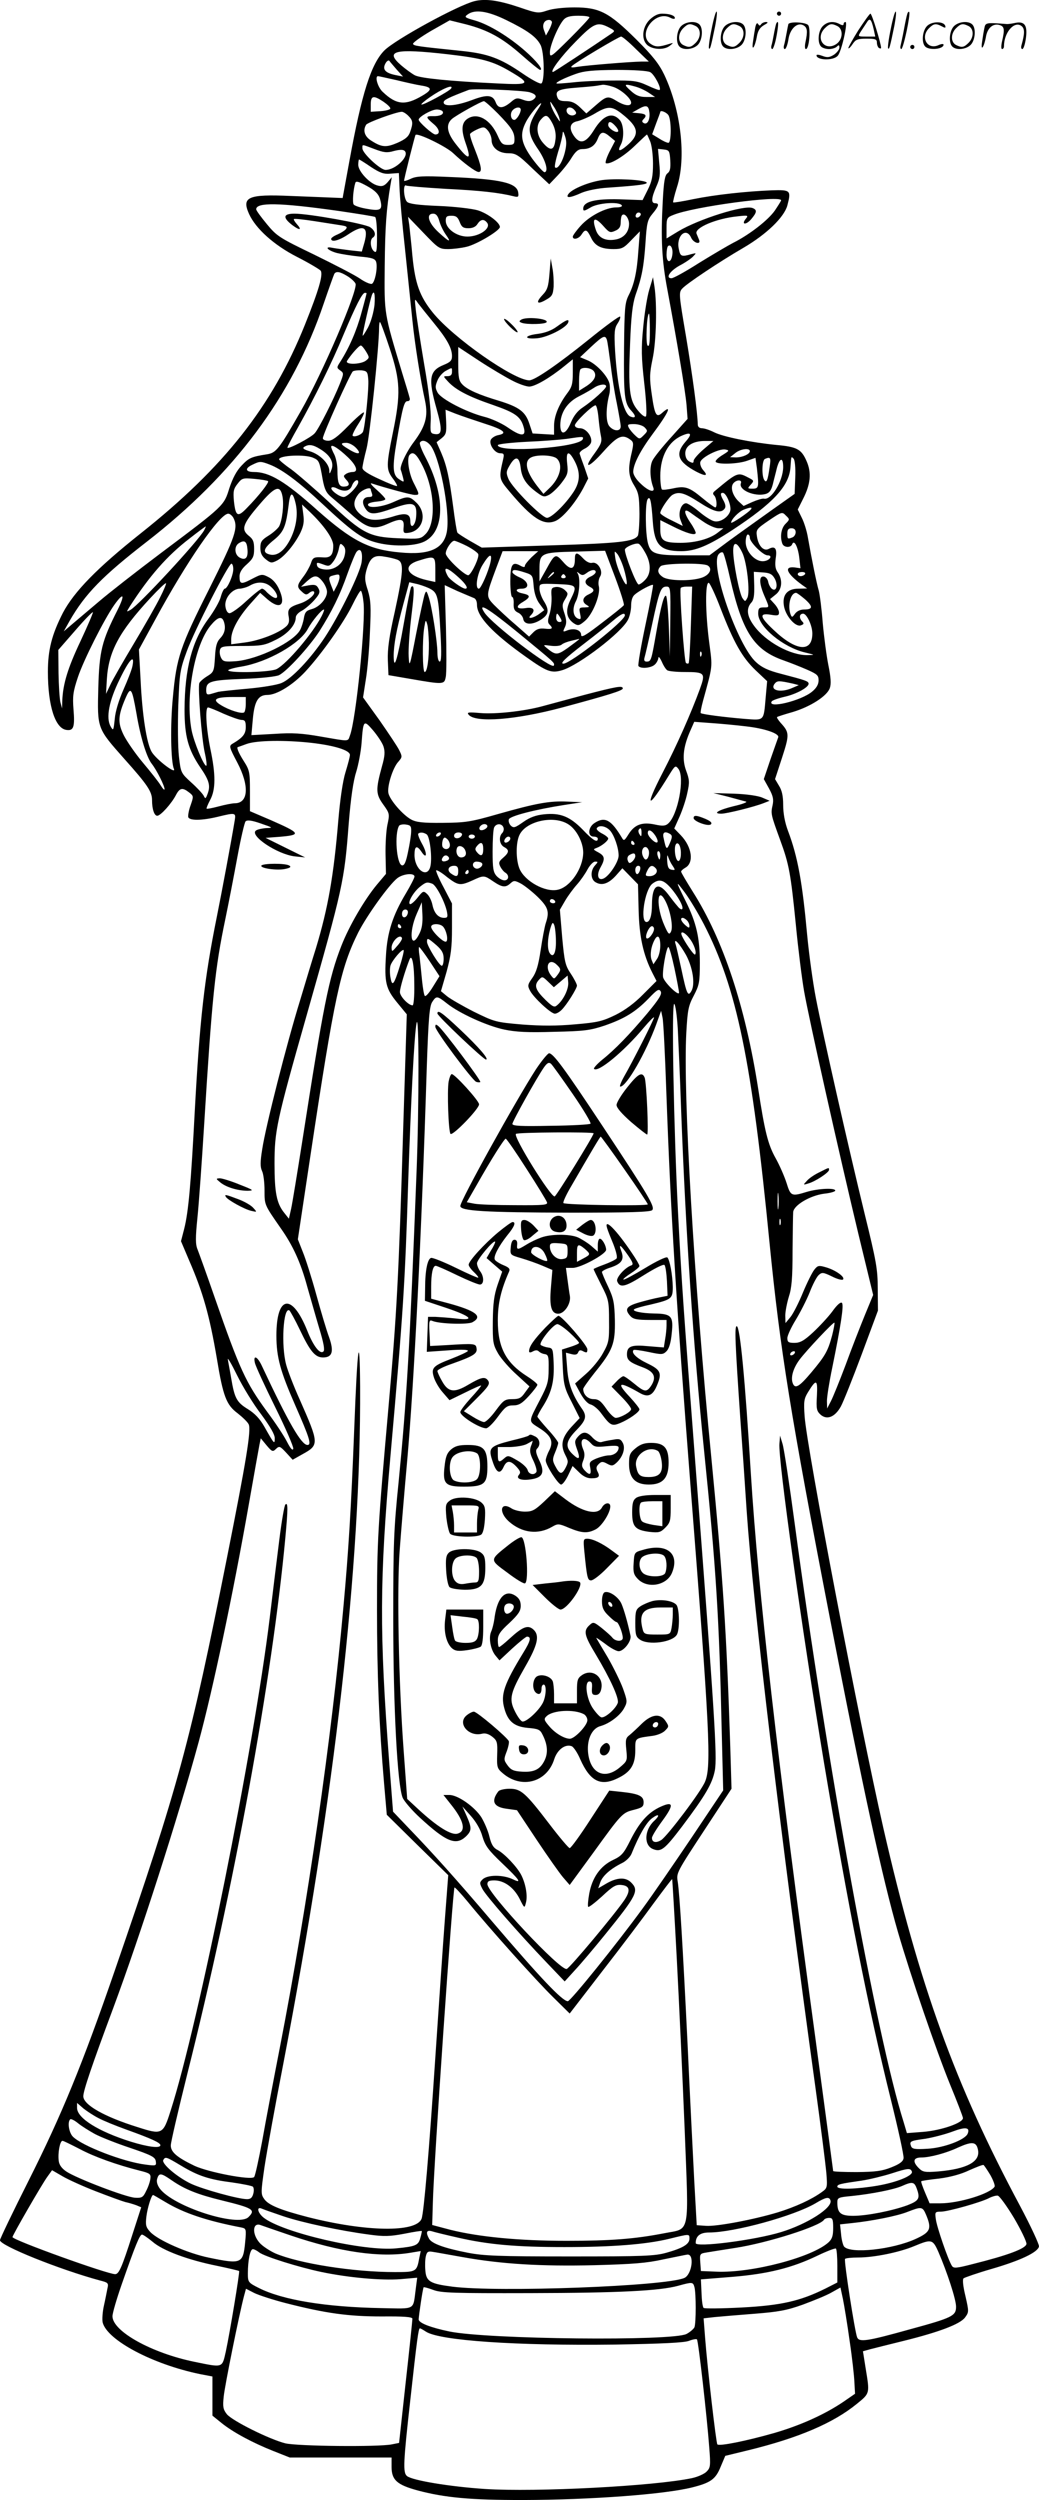<?xml version="1.0" encoding="UTF-8"?>
<svg xmlns="http://www.w3.org/2000/svg" version="1.0" viewBox="0 0 498.812 1199.939" preserveAspectRatio="xMidYMid meet">
  <g transform="translate(-1.006,1200.553) scale(0.1,-0.1)" fill="#000000" stroke="none">
    <path d="M2288 12000 c-80 -20 -378 -183 -432 -236 -64 -64 -109 -205 -169 -534 l-32 -175 -50 2 c-28 1 -117 5 -200 8 -205 9 -236 -5 -199 -87 32 -70 119 -149 231 -206 55 -28 105 -58 112 -65 14 -17 -8 -93 -75 -260 -157 -391 -388 -684 -789 -1002 -209 -166 -319 -279 -373 -381 -53 -104 -72 -177 -72 -283 0 -163 35 -272 89 -279 34 -5 41 13 34 98 -5 64 -2 86 21 155 28 84 127 279 174 346 46 65 54 52 16 -24 -75 -148 -87 -195 -92 -373 -5 -197 -6 -193 125 -341 111 -124 133 -157 133 -198 0 -44 11 -75 25 -75 16 0 69 59 90 100 18 34 31 37 63 12 22 -17 22 -19 7 -62 -9 -24 -13 -50 -11 -57 7 -17 66 -16 141 2 86 21 88 20 82 -17 -17 -103 -60 -333 -86 -463 -60 -297 -82 -493 -106 -935 -18 -344 -30 -482 -51 -564 l-15 -58 39 -92 c67 -154 98 -265 133 -470 30 -183 46 -224 100 -264 24 -19 48 -42 53 -53 13 -26 -12 -177 -104 -639 -177 -889 -231 -1090 -539 -1983 -155 -449 -254 -691 -413 -1007 -76 -151 -138 -280 -138 -287 0 -26 287 -141 479 -193 40 -10 43 -13 37 -38 -3 -15 -10 -52 -17 -83 -7 -31 -9 -67 -6 -81 22 -85 240 -201 469 -248 l58 -11 0 -94 0 -94 42 -34 c55 -45 152 -97 251 -136 l78 -31 244 0 245 0 0 -45 c0 -63 26 -86 125 -113 131 -35 255 -46 505 -46 327 1 682 27 815 61 87 22 111 39 135 99 l22 52 111 27 c241 59 407 130 520 222 64 52 63 49 43 171 l-13 82 36 10 c20 5 90 23 156 39 174 43 274 81 298 113 19 26 19 28 2 103 -11 45 -15 79 -9 85 5 4 65 25 134 45 138 40 223 80 228 108 2 9 -39 97 -91 195 -312 583 -483 1057 -656 1813 -116 510 -367 1821 -378 1976 -5 72 -3 85 16 116 40 65 47 63 43 -16 -4 -64 -1 -74 17 -91 31 -28 70 -12 98 39 12 22 57 135 100 250 l78 210 -1 105 c0 94 -7 132 -63 360 -78 320 -201 864 -234 1035 -14 72 -33 209 -42 305 -23 251 -45 374 -92 498 -15 40 -23 84 -23 124 0 43 -6 70 -20 92 l-19 32 34 104 c36 111 35 120 -8 167 -11 13 -19 25 -16 27 2 2 36 13 75 24 86 26 165 77 178 115 7 20 5 51 -7 110 -9 45 -21 136 -27 202 -5 66 -14 136 -19 155 -11 37 -35 157 -52 254 -5 32 -19 76 -30 97 l-19 39 25 50 c37 72 42 127 17 183 -25 57 -46 68 -146 77 -120 12 -255 39 -298 61 -20 10 -46 19 -58 19 -12 0 -20 7 -20 18 -1 55 -25 234 -56 420 -35 206 -36 214 -18 233 22 24 176 127 293 195 111 65 195 146 211 203 19 73 16 76 -75 73 -124 -5 -271 -21 -375 -42 -52 -11 -96 -18 -98 -16 -2 2 6 35 18 73 46 141 19 371 -61 540 -25 52 -55 90 -133 168 -132 131 -177 155 -298 155 -51 0 -105 -6 -131 -15 -42 -14 -48 -14 -132 15 -101 34 -164 43 -217 30z m153 -91 c100 -49 144 -80 164 -119 18 -34 21 -175 4 -185 -6 -4 -47 18 -92 49 -105 72 -165 94 -290 107 -213 22 -231 24 -234 34 -1 6 37 33 86 62 l90 51 77 -19 c108 -28 176 -66 269 -148 44 -39 84 -71 88 -71 17 0 -16 42 -73 92 -78 68 -171 125 -239 145 -50 14 -53 17 -36 29 35 26 96 17 186 -27z m399 13 c0 -4 -43 -50 -95 -102 -91 -90 -95 -93 -95 -65 0 32 41 129 67 157 12 13 31 18 70 18 29 0 53 -3 53 -8z m-180 -24 c-1 -7 -7 -24 -15 -38 l-14 -25 -9 25 c-11 27 1 50 24 50 8 0 14 -6 14 -12z m273 -24 c30 -16 31 -17 12 -30 -95 -65 -276 -184 -280 -184 -17 0 38 74 109 146 88 90 104 96 159 68z m130 -104 l62 -60 -35 0 c-57 -1 -263 -18 -306 -25 -28 -5 -36 -4 -29 3 15 16 226 142 237 142 6 0 38 -27 71 -60z m-903 -25 c164 -19 216 -33 299 -82 102 -60 96 -66 -60 -58 -233 11 -369 25 -397 39 -15 8 -45 30 -66 48 -81 70 -31 82 224 53z m-245 -74 l30 -33 -35 7 c-50 10 -65 27 -50 55 6 12 15 18 19 14 3 -5 20 -24 36 -43z m1217 -12 c19 -10 54 -76 45 -85 -2 -3 -28 7 -58 21 -48 22 -67 25 -169 24 -63 0 -149 -4 -190 -9 -41 -4 -77 -7 -78 -5 -5 5 37 26 93 46 39 14 81 18 193 19 84 0 152 -4 164 -11z m-1219 -38 c45 -11 99 -23 119 -26 53 -8 55 -20 5 -49 -81 -48 -124 -44 -189 18 -24 21 -40 76 -23 76 3 0 43 -9 88 -19z m1036 -31 c38 -10 91 -56 91 -77 0 -19 -30 -16 -68 7 -44 27 -50 25 -102 -20 l-45 -39 -30 29 c-23 22 -41 30 -67 30 -29 0 -38 5 -43 21 -10 29 6 37 95 44 41 3 84 7 95 9 11 2 25 4 30 5 6 0 26 -3 44 -9z m111 0 c19 -5 49 -19 65 -30 l30 -20 -42 0 c-33 0 -50 7 -75 30 -36 32 -32 35 22 20z m-884 -9 c-8 -13 -137 -83 -143 -77 -2 2 16 18 41 35 59 41 115 64 102 42z m376 -18 c33 -10 39 -22 16 -37 -13 -8 -26 -7 -48 1 -27 10 -34 9 -59 -13 -37 -30 -59 -31 -71 0 -14 37 -41 39 -115 11 -75 -28 -135 -33 -135 -11 0 12 21 22 120 60 20 8 257 -2 292 -11z m-702 -45 c19 -13 34 -27 34 -33 1 -5 -20 -11 -46 -13 l-48 -3 0 35 c0 43 13 45 60 14z m550 -57 c66 -68 80 -89 80 -125 0 -22 -4 -26 -31 -26 -26 0 -33 6 -49 43 -35 79 -97 114 -145 83 -29 -19 -32 -53 -10 -116 30 -85 17 -87 -45 -8 -44 55 -51 95 -21 122 20 18 141 85 154 86 5 0 35 -27 67 -59z m295 -21 c6 -23 5 -23 -13 5 -11 17 -23 41 -27 55 -6 23 -5 23 13 -5 11 -16 23 -41 27 -55z m-101 43 c-55 -84 -55 -116 2 -198 34 -51 48 -102 29 -106 -5 -2 -32 28 -59 64 -55 76 -62 117 -31 177 16 32 63 90 73 90 2 0 -4 -12 -14 -27z m534 -19 c3 -35 -11 -59 -28 -49 -8 5 -9 10 -1 18 18 18 13 26 -21 29 l-33 3 30 17 c39 22 49 18 53 -18z m-618 15 c0 -17 -20 -49 -31 -49 -16 0 -22 29 -9 45 14 17 40 20 40 4z m259 -3 c9 -10 9 -16 1 -21 -16 -10 -40 2 -40 20 0 19 24 20 39 1z m227 -17 c82 -65 87 -99 23 -153 -35 -30 -46 -28 -29 4 18 33 15 98 -5 120 -36 40 -80 22 -123 -48 -37 -60 -64 -70 -92 -35 -31 40 -26 70 13 77 17 4 55 20 82 36 63 38 83 37 131 -1z m-861 12 c8 -14 -13 -24 -46 -23 -37 1 -36 -5 3 -38 29 -24 33 -50 8 -50 -13 0 -80 60 -80 71 0 14 62 49 87 49 12 0 24 -4 28 -9z m-165 -21 c23 -23 24 -35 9 -78 -8 -23 -23 -35 -61 -52 -54 -23 -75 -22 -125 10 -33 20 -42 50 -25 77 7 11 140 60 170 62 6 1 21 -8 32 -19z m1250 1 c14 -27 13 -131 -1 -131 -7 0 -27 9 -45 21 l-33 20 19 52 c11 29 20 53 20 55 0 11 32 -2 40 -17z m-566 -23 c22 -36 28 -67 21 -104 -7 -42 -25 -43 -59 -3 -30 35 -34 83 -9 111 21 24 30 23 47 -4z m311 -28 c10 -11 16 -23 12 -26 -9 -9 -47 16 -47 31 0 21 14 19 35 -5z m-595 -66 c0 -37 34 -64 80 -64 36 0 48 -7 118 -75 l79 -74 40 42 c22 23 53 61 67 85 20 32 33 42 52 42 37 0 60 15 74 50 14 35 26 37 59 9 l24 -20 -27 -52 c-14 -28 -22 -53 -17 -55 20 -7 88 34 140 85 30 29 56 53 57 53 1 0 8 -15 15 -32 8 -18 14 -67 14 -108 0 -60 -5 -85 -25 -125 l-25 -50 -111 4 c-117 3 -174 -11 -174 -45 0 -13 5 -12 34 5 36 23 139 30 151 11 4 -6 -7 -10 -27 -10 -49 0 -128 -41 -170 -88 -21 -23 -38 -47 -38 -52 0 -18 29 -11 42 10 18 28 26 25 45 -14 19 -41 49 -56 109 -56 40 0 49 5 85 43 l41 42 -7 -90 c-7 -105 -20 -165 -48 -219 -17 -35 -19 -63 -21 -250 -2 -233 2 -267 35 -302 24 -26 22 -38 -4 -28 -34 13 -63 140 -74 315 -5 91 -3 109 12 132 10 15 15 30 12 33 -3 4 -70 -45 -149 -109 -153 -123 -261 -197 -287 -197 -75 1 -365 204 -463 325 -63 78 -85 139 -98 272 -5 59 -13 126 -15 148 l-6 40 74 -77 c71 -74 76 -78 118 -78 24 0 64 5 89 11 48 11 159 77 160 95 0 21 -58 65 -106 80 -27 8 -111 18 -187 21 -100 4 -143 10 -153 20 -16 16 -20 88 -4 78 5 -3 92 -10 192 -16 163 -8 254 -18 326 -36 20 -5 23 -2 20 18 -6 47 -84 65 -328 75 -132 6 -162 4 -189 -9 -17 -8 -31 -12 -31 -9 0 11 52 217 55 220 10 11 146 -55 180 -87 52 -49 109 -91 123 -91 18 0 13 29 -17 105 -16 39 -27 74 -24 78 3 5 19 15 37 23 28 12 33 11 49 -8 9 -11 17 -31 17 -44z m351 -63 c-12 -46 -35 -80 -46 -69 -4 3 3 36 14 73 12 37 21 77 22 89 1 15 4 12 12 -13 8 -24 7 -45 -2 -80z m-913 19 c45 -17 60 -19 94 -9 28 7 44 7 51 0 24 -24 -43 -91 -92 -91 -25 0 -111 80 -111 103 0 21 -6 21 58 -3z m1420 -55 c2 -37 -1 -52 -13 -61 -13 -9 -18 -38 -23 -131 -10 -183 -5 -287 23 -433 44 -236 85 -479 91 -548 l5 -67 -76 -85 c-43 -47 -84 -98 -92 -114 -15 -28 -13 -87 3 -129 11 -29 -22 -20 -60 17 -22 20 -36 43 -36 57 1 37 33 100 93 181 77 103 97 148 45 101 -27 -24 -35 -9 -49 90 -11 76 -11 98 4 170 18 84 22 261 9 347 l-7 45 -18 -60 c-10 -33 -23 -114 -29 -180 -10 -101 -9 -144 5 -269 10 -86 13 -154 8 -159 -5 -5 -21 7 -39 29 -41 49 -46 100 -37 321 5 133 12 189 26 232 31 87 40 138 48 252 6 96 10 110 34 139 30 36 34 50 12 50 -20 0 -18 26 6 80 17 38 20 56 14 113 l-6 68 28 -3 c26 -3 28 -7 31 -53z m-1437 -31 c43 -28 61 -35 93 -32 l41 3 3 -70 c1 -39 13 -173 27 -300 13 -126 29 -278 35 -338 11 -109 39 -287 61 -387 15 -73 2 -121 -55 -197 -37 -49 -71 -123 -61 -135 1 -2 5 -16 9 -31 7 -28 7 -28 -19 -11 -30 20 -32 57 -10 184 28 163 36 190 51 190 10 0 14 6 10 18 -2 9 -18 62 -35 117 -88 292 -86 279 -84 514 2 191 8 274 28 391 l6 35 -20 -24 c-16 -18 -27 -22 -48 -16 -38 9 -93 68 -93 99 0 14 2 26 4 26 2 0 28 -16 57 -36z m43 -152 c15 -53 6 -61 -61 -49 -32 5 -61 15 -65 21 -7 10 -2 73 8 104 3 10 17 6 57 -16 38 -21 54 -38 61 -60z m1926 -8 c0 -3 -14 -25 -30 -49 -32 -46 -122 -116 -200 -155 -25 -13 -98 -56 -163 -96 -64 -41 -124 -74 -133 -74 -31 0 -8 35 39 61 27 14 56 34 65 44 16 17 16 17 -8 11 -48 -14 -54 -12 -61 24 -14 62 35 108 59 55 12 -27 49 -36 38 -10 -3 8 -9 21 -12 29 -11 28 95 73 196 83 51 6 54 5 41 -11 -24 -29 0 -32 25 -3 28 33 30 45 7 54 -40 16 -259 -53 -357 -112 l-56 -34 0 50 c0 47 2 51 33 63 93 39 517 96 517 70z m-2131 -50 c96 -14 178 -27 182 -30 5 -3 9 -44 9 -91 0 -75 -2 -84 -15 -73 -17 14 -20 56 -5 65 17 11 11 34 -13 50 -26 17 -294 65 -363 65 -54 0 -58 -18 -12 -54 37 -28 50 -26 23 4 -10 11 -16 22 -14 24 3 3 47 -2 99 -10 52 -8 110 -17 128 -20 27 -4 31 -8 22 -19 -6 -7 -24 -18 -40 -25 -17 -7 -30 -16 -30 -21 0 -18 38 -8 81 21 74 50 99 38 79 -37 l-13 -45 -56 6 c-31 4 -69 9 -85 12 -42 9 -23 -13 22 -25 20 -5 70 -13 109 -17 59 -5 74 -10 79 -26 8 -28 -6 -99 -21 -105 -8 -2 -34 9 -58 26 -25 17 -124 68 -220 115 -166 80 -178 88 -226 146 -28 34 -51 65 -51 71 0 34 111 32 389 -7z m1452 -27 c-13 -13 -26 -3 -16 12 3 6 11 8 17 5 6 -4 6 -10 -1 -17z m-962 -22 c5 -19 19 -48 31 -65 29 -41 18 -38 -35 11 -49 45 -61 89 -25 89 13 0 22 -10 29 -35z m911 -14 c0 -39 -25 -68 -64 -75 -48 -9 -82 7 -95 45 -21 60 -6 67 38 17 26 -29 31 -31 55 -20 19 8 26 19 26 40 0 16 3 32 7 35 12 12 33 -15 33 -42z m-813 9 c9 -24 17 -30 42 -30 20 0 35 7 43 20 15 23 31 26 46 7 22 -26 -35 -67 -94 -67 -52 0 -104 38 -104 76 0 20 5 24 28 24 22 0 30 -7 39 -30z m1021 -156 c-5 -42 -28 -43 -28 -1 0 18 3 37 7 41 12 12 25 -11 21 -40z m-1560 -104 c18 -11 35 -27 39 -36 12 -32 -158 -429 -263 -612 -104 -182 -118 -200 -162 -207 -76 -12 -87 -17 -122 -54 -25 -26 -43 -61 -59 -109 -26 -84 -23 -82 -331 -313 -113 -85 -245 -188 -293 -229 -49 -41 -107 -91 -130 -110 l-41 -35 28 50 c75 131 159 216 369 379 422 327 702 702 851 1144 25 73 48 137 51 143 9 14 27 11 63 -11z m92 -82 c0 -2 -11 -45 -25 -95 -23 -85 -58 -166 -102 -235 -17 -26 -17 -28 1 -41 17 -12 17 -15 -3 -65 -29 -73 -100 -214 -120 -236 -18 -21 -131 -80 -131 -69 0 5 23 49 51 98 79 141 163 310 219 446 57 135 89 199 102 199 4 0 8 -1 8 -2z m38 -56 c-4 -34 -16 -79 -31 -108 -15 -27 -26 -44 -26 -39 -1 10 36 171 44 193 11 30 17 7 13 -46z m285 -87 c64 -78 87 -121 87 -159 0 -21 -8 -29 -40 -42 -69 -28 -75 -66 -34 -211 28 -101 27 -126 -8 -121 -22 3 -23 7 -20 68 2 41 -9 139 -32 270 -19 113 -37 230 -40 260 -6 55 -6 55 11 30 10 -13 44 -56 76 -95z m1037 -37 c0 -60 -3 -79 -11 -71 -10 10 -4 153 7 153 2 0 4 -37 4 -82z m-1249 -85 c51 -155 54 -216 15 -405 -32 -157 -32 -176 -1 -218 14 -18 23 -35 21 -37 -2 -3 -40 12 -85 33 -55 25 -81 42 -81 54 0 9 9 51 20 93 16 64 60 489 60 581 0 14 2 26 4 26 3 0 24 -57 47 -127z m1043 40 c3 -10 10 -61 17 -113 6 -52 19 -137 30 -189 10 -51 19 -102 19 -112 0 -25 -32 -25 -54 0 -18 20 -18 86 -1 153 4 15 4 39 1 53 -9 36 -63 94 -105 111 l-36 15 53 50 c58 54 68 58 76 32z m-1156 -56 c16 -27 16 -29 -2 -43 -25 -18 -100 -20 -90 -1 20 32 60 77 67 74 5 -1 16 -15 25 -30z m699 -137 c32 -17 69 -30 84 -30 27 0 98 41 167 97 l42 34 0 -63 c0 -54 -4 -70 -26 -99 -40 -53 -64 -110 -64 -157 l0 -43 -52 3 -51 3 -16 48 c-19 57 -49 79 -146 109 -97 29 -150 53 -174 77 -18 18 -21 34 -21 101 l0 80 100 -66 c55 -36 126 -78 157 -94z m-287 40 c0 -14 -7 -20 -22 -20 -21 0 -21 0 3 -26 37 -40 98 -72 215 -112 112 -39 136 -57 150 -114 9 -39 -17 -37 -80 7 -28 19 -78 42 -111 50 -86 22 -207 85 -224 116 -12 22 -12 31 -1 58 7 18 25 38 39 46 33 18 31 18 31 -5z m680 5 c17 -21 5 -47 -35 -73 l-35 -22 0 48 c0 27 3 52 7 55 12 12 50 7 63 -8z m-1082 -40 c4 -40 -15 -225 -25 -251 -5 -14 -41 -29 -50 -20 -3 3 9 28 27 56 18 28 30 53 27 56 -3 3 -37 -26 -75 -65 -51 -52 -77 -71 -96 -71 -14 0 -26 5 -26 12 0 19 132 312 144 321 6 4 25 6 41 5 27 -3 30 -7 33 -43z m1142 -34 c0 -11 -63 -68 -112 -101 -25 -16 -44 -41 -57 -72 -24 -59 -51 -65 -51 -13 0 60 33 110 91 139 28 14 60 33 72 41 24 16 57 20 57 6z m-37 -148 c3 -32 8 -72 12 -90 6 -27 1 -40 -30 -83 -58 -78 -31 -74 42 8 67 75 91 85 128 58 17 -12 18 -18 7 -66 -18 -76 -15 -110 13 -155 21 -35 24 -52 25 -135 0 -52 -4 -100 -8 -106 -19 -28 -87 -36 -413 -46 l-336 -11 -56 32 c-31 18 -59 36 -61 40 -3 4 -12 59 -20 122 -19 143 -31 199 -58 262 l-22 50 24 19 c22 18 24 27 22 79 l-3 58 48 -19 c26 -10 88 -31 137 -47 95 -30 115 -47 68 -56 -16 -3 -32 -14 -36 -23 -9 -23 20 -64 45 -64 18 0 20 -4 15 -27 -22 -94 -21 -96 32 -159 107 -127 162 -163 219 -139 35 15 95 86 133 157 l24 47 -18 53 c-11 29 -21 58 -23 65 -3 6 8 17 24 25 15 7 29 21 31 31 6 28 -25 67 -53 67 -15 0 -25 6 -25 14 0 15 84 96 99 96 5 0 11 -26 14 -57z m222 -49 c15 -16 15 -18 -4 -37 -20 -20 -21 -21 -42 -1 -11 10 -25 27 -30 36 -8 16 -5 18 25 18 19 0 42 -7 51 -16z m195 -70 c-50 -58 -36 -95 54 -143 45 -23 57 -20 32 8 -10 11 -16 28 -14 38 4 23 89 66 120 61 21 -4 20 -6 -14 -27 -21 -13 -35 -27 -32 -32 8 -14 107 -11 151 5 l40 14 7 -51 c10 -90 9 -97 -21 -97 -25 0 -25 1 -9 19 17 19 17 20 -13 35 -49 26 -52 24 -159 -65 -10 -8 -11 -14 -3 -22 12 -12 15 -57 5 -57 -4 0 -32 20 -62 45 -64 53 -83 59 -142 46 -24 -5 -48 -8 -52 -5 -4 3 -8 32 -8 65 0 94 39 166 105 194 44 19 50 8 15 -31z m-492 14 c-14 -41 -408 -68 -408 -29 0 5 62 12 138 16 75 3 162 10 192 14 80 12 82 12 78 -1z m-734 -27 c45 -49 97 -314 82 -413 -13 -86 -82 -118 -226 -104 -148 13 -230 55 -397 203 -154 138 -229 183 -304 183 -42 0 -45 18 -5 36 33 16 38 16 80 0 60 -23 139 -82 255 -190 138 -129 186 -164 249 -182 77 -23 190 -22 239 2 100 49 102 221 4 408 -17 32 -28 62 -25 67 9 15 30 10 48 -10z m1314 -22 c-27 -23 -48 -48 -48 -55 0 -12 -4 -12 -20 -4 -13 7 -20 21 -20 40 0 36 37 59 95 59 l40 0 -47 -40z m-1668 6 c29 -31 9 -34 -37 -5 -39 23 -41 30 -10 30 13 0 34 -11 47 -25z m-173 -5 c48 -29 67 -63 55 -97 -9 -24 -11 -25 -11 -6 -1 34 -46 78 -92 92 -31 9 -39 15 -28 22 21 13 41 11 76 -11z m133 -39 c42 -40 52 -71 23 -71 -10 0 -25 -4 -33 -10 -12 -8 -12 -11 3 -28 19 -20 14 -32 -14 -32 -22 0 -29 20 -29 78 0 26 -7 60 -15 76 -8 15 -15 32 -15 37 0 15 36 -8 80 -50z m1930 29 c0 -14 -35 -30 -67 -30 l-28 1 24 19 c24 21 71 27 71 10z m-1570 -73 c58 -118 64 -274 13 -325 -24 -24 -28 -24 -131 -20 -140 6 -171 22 -332 173 -69 64 -151 135 -182 158 -32 22 -58 44 -58 48 0 19 126 25 164 7 28 -12 30 -17 45 -103 9 -48 17 -65 41 -85 17 -14 59 -50 94 -81 77 -69 108 -78 172 -50 68 31 85 28 82 -11 -3 -30 0 -33 22 -30 69 8 93 90 41 143 -36 35 -43 36 -116 3 -56 -24 -122 -30 -118 -9 2 6 21 11 43 13 22 2 40 7 40 12 0 4 -19 25 -42 45 -24 21 -34 34 -23 30 64 -21 190 -55 206 -55 24 0 24 1 -6 60 -23 46 -33 118 -18 133 17 18 34 2 63 -56z m730 23 c27 -53 25 -97 -6 -145 -40 -61 -106 -125 -128 -125 -24 0 -167 144 -185 187 -12 29 -11 36 6 65 28 48 47 43 53 -14 6 -49 28 -81 83 -120 25 -18 31 -19 54 -7 14 8 41 33 59 57 30 39 32 48 27 93 -7 61 8 65 37 9z m-86 14 c31 -31 14 -95 -39 -144 l-26 -25 -20 25 c-61 75 -76 129 -41 149 27 16 108 13 126 -5z m1021 -40 c-9 -65 -15 -79 -26 -62 -13 20 -11 96 4 101 26 11 29 6 22 -39z m123 -50 l-3 -79 -110 -78 c-60 -43 -153 -109 -205 -147 l-94 -70 -118 0 c-143 0 -163 7 -177 57 -13 47 -14 193 -2 212 12 19 18 -6 25 -107 8 -113 36 -142 137 -142 67 0 130 26 246 102 196 129 271 210 278 300 4 56 3 54 15 42 6 -6 10 -44 8 -90z m-58 49 c-1 -67 -57 -159 -92 -151 -7 2 -33 -6 -56 -16 l-42 -19 -24 22 c-29 28 -41 68 -25 87 15 18 43 18 36 0 -12 -32 64 -65 117 -52 19 5 28 16 36 46 5 22 15 58 20 80 14 50 30 52 30 3z m-2473 -67 c6 -6 -44 -70 -102 -129 -44 -46 -54 -40 -62 34 -4 46 -2 58 18 83 21 27 25 28 81 23 33 -3 62 -8 65 -11z m433 -5 c0 -18 -52 -71 -70 -71 -21 0 -68 36 -58 45 3 4 15 2 26 -4 35 -18 62 -13 72 14 9 24 30 35 30 16z m-364 -67 c8 -41 -1 -116 -16 -145 -6 -10 -29 -31 -50 -44 -34 -21 -40 -30 -40 -59 0 -25 7 -40 26 -55 24 -19 28 -19 54 -6 35 18 84 77 112 133 16 34 19 54 14 90 l-6 46 36 -34 c70 -67 114 -130 114 -163 0 -44 -12 -59 -46 -57 -47 3 -52 1 -62 -30 -6 -16 -22 -45 -36 -63 -31 -41 -32 -49 -6 -72 16 -15 22 -16 35 -5 9 7 18 10 22 6 11 -11 -28 -45 -66 -57 -53 -17 -62 -27 -55 -63 4 -23 1 -36 -13 -48 -34 -31 -127 -67 -195 -76 l-68 -9 0 26 c1 41 33 101 88 164 l51 57 34 -30 c61 -53 91 -30 58 45 -12 28 -31 50 -51 60 -31 16 -34 16 -80 -8 -53 -28 -60 -26 -60 13 0 18 12 37 35 57 30 27 35 38 35 74 0 35 -5 47 -27 64 -36 30 -28 55 52 148 75 88 100 97 111 41z m424 32 c0 -2 3 -11 6 -20 4 -12 0 -16 -15 -16 -29 0 -37 -25 -17 -55 21 -32 42 -31 137 2 93 33 112 26 107 -40 -3 -45 -28 -65 -28 -23 0 36 -22 42 -84 22 -76 -23 -119 -21 -155 10 -36 30 -39 61 -10 98 17 21 59 37 59 22z m-360 -70 c11 -51 2 -112 -26 -168 -29 -57 -64 -83 -99 -74 -36 9 -31 29 20 70 48 39 58 65 71 169 7 64 20 65 34 3z m1936 9 c71 -46 104 -55 122 -32 7 8 6 19 -3 37 -17 30 -18 40 -5 40 17 0 42 -61 36 -86 -8 -31 -50 -58 -78 -50 -13 3 -45 23 -72 46 -26 22 -55 40 -62 40 -24 0 -40 -47 -27 -80 l11 -29 -54 27 c-30 14 -54 30 -54 35 0 16 41 76 58 87 31 18 58 10 128 -35z m250 -33 c-8 -14 -96 -73 -96 -65 1 16 36 52 60 62 31 12 43 13 36 3z m-227 -62 c25 -17 56 -30 69 -30 l25 0 -27 -21 c-38 -30 -108 -49 -178 -49 -82 0 -98 10 -98 65 l0 44 58 -29 c67 -34 112 -47 112 -32 0 6 -11 28 -25 48 -33 49 -34 73 -2 50 12 -9 42 -30 66 -46z m392 -9 c-21 -21 -27 -63 -15 -95 7 -19 40 -21 47 -3 9 24 27 -9 34 -62 l6 -53 -28 4 c-54 6 -38 -30 36 -84 l24 -17 -42 -1 c-54 0 -79 -31 -69 -85 9 -48 56 -101 81 -91 14 5 16 9 7 18 -17 17 -15 38 4 38 17 0 44 -57 44 -95 0 -93 -78 -86 -187 18 -66 62 -69 81 -13 72 34 -6 40 -4 40 11 0 10 -10 28 -22 41 l-21 23 26 21 c32 24 36 71 11 107 -12 17 -14 35 -10 67 8 48 -3 62 -33 46 -24 -13 -50 13 -57 60 -5 32 -2 36 58 77 61 41 63 42 81 23 19 -18 19 -19 -2 -40z m-2651 30 c25 -48 12 -87 -115 -341 -140 -278 -158 -331 -175 -522 -13 -130 -10 -309 5 -343 13 -30 -86 46 -107 82 -24 41 -45 175 -53 345 l-8 146 78 143 c151 279 310 509 351 509 7 0 18 -9 24 -19z m-140 -61 c-27 -50 -315 -361 -354 -382 -20 -11 -20 -11 -2 18 92 143 178 242 285 324 42 33 77 59 79 59 1 1 -2 -8 -8 -19z m2840 -9 c0 -10 -7 -22 -16 -25 -23 -9 -24 -8 -24 19 0 18 5 25 20 25 13 0 20 -7 20 -19z m-220 -27 c0 -21 63 -84 85 -84 27 0 11 -25 -18 -28 -40 -5 -87 45 -87 92 0 20 5 36 10 36 6 0 10 -7 10 -16z m-2412 -54 c4 -41 -9 -56 -37 -41 -26 14 -28 56 -3 70 26 16 37 8 40 -29z m1053 15 c27 -14 52 -32 55 -39 6 -15 -29 -90 -46 -101 -13 -8 -110 83 -110 104 0 20 27 61 41 61 5 0 32 -11 60 -25z m-586 -44 c-9 -43 -50 -73 -94 -69 -24 2 -37 9 -39 20 -3 15 0 15 28 5 28 -11 33 -10 50 13 11 14 22 40 26 58 6 30 8 32 21 19 11 -10 13 -24 8 -46z m1442 13 c29 -50 30 -101 1 -131 -12 -13 -26 -23 -32 -23 -11 0 -66 141 -66 167 0 12 48 33 65 29 6 -1 20 -20 32 -42z m467 -2 c22 -46 38 -190 24 -216 -10 -19 -11 -19 -23 -2 -15 20 -45 173 -45 228 0 47 19 43 44 -10z m-1828 -45 c-8 -54 -106 -253 -176 -360 -69 -104 -161 -201 -209 -220 -21 -9 -94 -21 -162 -27 -68 -6 -132 -13 -141 -15 -10 -3 -27 -8 -38 -11 -16 -4 -20 -1 -20 19 0 42 20 48 177 54 88 3 158 11 173 18 39 20 143 134 193 210 60 95 99 173 136 279 18 50 37 96 43 103 19 23 31 -2 24 -50z m816 24 c-17 -17 -32 -35 -32 -41 0 -8 -6 -8 -21 0 -39 22 -49 7 -49 -75 0 -41 4 -75 9 -75 5 0 8 -15 7 -32 -1 -25 4 -35 21 -43 12 -5 23 -19 25 -30 4 -28 41 -31 83 -5 40 25 44 46 15 92 -11 18 -20 44 -20 58 0 25 0 25 85 22 96 -4 98 -5 63 -77 -25 -51 -19 -87 18 -112 19 -12 25 -11 52 12 37 31 76 126 67 166 -4 15 -1 36 6 47 17 26 -11 73 -38 66 -11 -3 -28 5 -42 20 -31 33 -41 33 -41 -2 0 -51 -20 -56 -56 -14 -37 42 -40 41 -83 -38 l-31 -55 0 56 c0 80 5 83 174 87 l141 4 48 -127 c26 -69 45 -130 42 -134 -2 -5 -50 -43 -105 -85 -79 -61 -100 -73 -100 -58 0 24 -33 34 -66 22 -22 -9 -23 -8 -12 15 9 19 8 35 -2 66 -12 35 -12 44 3 68 16 27 15 29 -2 45 -11 10 -30 16 -43 14 -21 -3 -23 -8 -20 -48 1 -25 -3 -62 -10 -83 -9 -29 -9 -40 0 -49 19 -19 14 -24 -22 -20 -25 3 -40 -2 -55 -17 l-21 -21 -67 59 c-38 32 -83 75 -102 94 -39 41 -38 43 11 175 l31 82 86 0 85 0 -32 -29z m443 -55 c8 -27 15 -59 14 -70 -1 -30 -49 75 -55 121 -5 36 -5 37 11 18 8 -11 22 -42 30 -69z m510 -46 c59 -259 115 -345 259 -395 28 -10 77 -29 109 -43 50 -22 57 -28 57 -52 0 -19 -10 -37 -31 -54 -52 -44 -217 -84 -194 -47 3 5 31 15 61 22 59 13 119 47 116 64 -2 11 -12 15 -131 46 -63 16 -94 31 -121 56 -89 80 -223 466 -180 518 7 9 17 12 21 8 5 -5 20 -60 34 -123z m-1597 89 c32 -12 29 -57 -13 -251 -27 -119 -35 -179 -33 -232 l3 -71 105 -18 c161 -28 163 -27 170 9 4 17 4 123 1 236 l-6 205 60 -28 c33 -14 68 -29 78 -33 11 -3 17 -16 17 -34 0 -56 75 -136 236 -250 100 -71 121 -79 174 -63 79 24 284 180 315 242 8 15 15 46 15 67 0 25 6 45 18 54 20 18 82 51 87 46 2 -2 -14 -88 -36 -191 -22 -104 -37 -193 -34 -198 10 -15 62 -10 79 7 9 8 16 23 17 32 0 9 7 1 16 -18 8 -19 20 -38 27 -42 6 -4 43 -8 81 -8 100 0 103 -4 75 -82 -42 -115 -111 -271 -178 -400 -90 -174 -73 -182 30 -13 29 47 31 48 45 30 32 -42 -3 -224 -50 -263 -12 -11 -27 -12 -63 -4 -61 13 -97 0 -126 -46 -20 -32 -23 -34 -32 -18 -52 87 -82 104 -132 71 -31 -20 -34 -65 -4 -65 11 0 20 -4 20 -10 0 -22 -24 -8 -73 44 -62 63 -107 81 -185 73 -40 -4 -69 -15 -100 -37 -40 -28 -46 -30 -60 -17 -8 9 -12 22 -9 30 6 16 126 47 267 69 l85 13 -70 3 c-86 4 -148 -7 -335 -60 -132 -38 -156 -41 -265 -42 -95 -1 -127 3 -151 16 -40 22 -100 91 -109 125 -8 32 21 125 48 153 18 21 19 24 4 54 -8 17 -51 81 -94 143 l-80 111 13 84 c8 46 17 149 20 229 6 123 4 154 -10 201 -15 45 -16 62 -7 96 17 60 35 75 85 66 22 -3 51 -10 64 -15z m447 -11 c-10 -46 -46 -128 -56 -128 -20 0 -8 74 19 116 32 52 46 56 37 12z m-265 -37 l0 -59 -41 9 c-97 22 -118 69 -41 93 80 25 82 24 82 -43z m-970 3 c0 -30 -28 -94 -41 -94 -4 0 -13 -17 -19 -39 -5 -21 -32 -68 -59 -105 -79 -106 -114 -240 -115 -436 0 -127 17 -191 75 -277 42 -61 50 -87 37 -124 -10 -28 -12 -30 -20 -13 -6 11 -32 39 -60 64 -49 45 -50 46 -59 125 -5 44 -6 154 -3 245 6 155 8 170 41 260 37 101 200 420 214 420 5 0 9 -12 9 -26z m2278 17 c24 -15 9 -45 -28 -58 -52 -18 -161 -16 -188 3 -25 17 -28 34 -10 52 14 14 205 17 226 3z m-1194 -59 c33 -30 46 -52 30 -52 -15 0 -75 43 -84 60 -27 50 -6 47 54 -8z m315 26 c38 -12 39 -14 43 -65 3 -35 13 -65 28 -85 l23 -31 -24 -18 c-28 -21 -61 -27 -41 -7 25 25 14 41 -23 35 -45 -7 -53 7 -15 29 38 23 38 33 0 41 -36 7 -40 23 -5 23 40 0 33 36 -10 54 -19 8 -35 20 -35 25 0 14 12 14 59 -1z m341 2 c0 -6 -11 -16 -25 -22 -30 -14 -32 -33 -5 -48 27 -14 25 -24 -5 -38 -29 -13 -33 -37 -7 -51 14 -9 13 -10 -11 -11 -26 0 -28 -2 -22 -30 5 -25 4 -29 -9 -24 -25 9 -30 48 -11 84 17 33 22 110 9 132 -6 10 -5 11 7 1 13 -10 19 -10 35 2 22 17 44 19 44 5z m-200 -4 c0 -2 -8 -10 -17 -17 -16 -13 -17 -12 -4 4 13 16 21 21 21 13z m1059 -27 c18 -32 8 -67 -14 -49 -7 6 -15 21 -17 33 -2 12 -11 23 -20 25 -25 5 -24 -33 2 -93 25 -58 25 -55 -5 -55 -21 0 -25 -5 -25 -30 0 -62 119 -161 224 -186 50 -12 50 -12 14 -13 -82 -2 -202 64 -258 141 -34 46 -38 82 -14 110 13 13 16 35 15 83 l-2 66 43 -3 c33 -2 45 -8 57 -29z m146 21 c-3 -5 -13 -10 -21 -10 -8 0 -14 5 -14 10 0 6 9 10 21 10 11 0 17 -4 14 -10z m-2235 -17 c-1 -10 -7 -29 -15 -43 l-13 -25 -11 28 c-15 38 -14 45 7 50 30 8 32 7 32 -10z m1085 7 c3 -5 -1 -10 -10 -10 -9 0 -13 5 -10 10 3 6 8 10 10 10 2 0 7 -4 10 -10z m-1166 -26 c12 -15 21 -37 21 -49 0 -32 -36 -73 -73 -83 -26 -7 -33 -14 -38 -43 -3 -19 -11 -44 -18 -57 -31 -58 -202 -141 -307 -150 -54 -4 -63 -2 -72 15 -6 11 -9 28 -6 39 5 17 15 19 107 19 92 0 108 3 160 29 58 28 97 72 97 108 0 10 13 24 29 32 15 8 42 31 60 51 26 30 29 39 20 56 -9 17 -17 20 -47 15 l-37 -7 28 26 c36 32 50 32 76 -1z m-780 -75 c-17 -35 -74 -135 -126 -222 -52 -87 -104 -177 -114 -200 l-20 -42 4 70 c8 133 59 228 207 388 40 43 74 76 77 73 2 -2 -10 -32 -28 -67z m536 46 c30 -29 35 -61 7 -46 -10 5 -24 17 -32 25 -7 9 -17 16 -22 16 -6 0 -40 -27 -76 -60 -36 -34 -73 -59 -81 -58 -10 2 -17 16 -19 35 -4 39 34 83 70 83 13 1 34 7 48 15 38 22 78 18 105 -10z m755 -3 c42 -21 45 -34 55 -219 5 -96 4 -133 -4 -133 -6 0 -11 18 -11 43 0 51 -26 219 -42 267 -10 31 -12 32 -19 13 -4 -11 -23 -97 -41 -189 -31 -161 -33 -166 -36 -109 -2 33 4 120 13 193 15 121 15 156 -1 140 -3 -3 -19 -81 -35 -173 -31 -177 -48 -232 -49 -159 0 54 13 126 47 252 l28 103 30 -7 c16 -3 46 -13 65 -22z m1400 -98 c63 -163 103 -234 168 -296 l55 -52 -7 -78 c-10 -115 -5 -110 -100 -103 -97 8 -207 22 -212 28 -2 2 3 28 11 58 48 175 46 157 30 280 -19 144 -20 292 -2 287 6 -3 32 -58 57 -124z m-242 -61 l-2 -168 -5 142 c-3 78 -9 144 -13 148 -9 10 -25 -47 -48 -179 -23 -131 -24 -136 -46 -136 -10 0 -13 6 -10 18 3 9 20 82 37 162 35 163 42 180 69 180 19 0 20 -7 18 -167z m99 -14 c-3 -100 -8 -184 -11 -187 -3 -3 -9 -2 -13 2 -8 8 -32 345 -25 359 2 4 15 7 29 7 l26 0 -6 -181z m-1572 107 c12 -92 -36 -566 -65 -641 -11 -30 1 -29 -139 -5 -91 16 -137 19 -224 13 l-110 -6 7 79 c8 85 26 114 70 114 45 0 122 48 181 111 79 85 186 237 227 321 18 37 36 68 40 68 4 0 10 -24 13 -54z m2120 13 c39 -35 38 -49 -5 -49 -18 0 -34 -8 -43 -20 -13 -18 -15 -19 -21 -5 -16 43 -1 105 26 105 4 0 23 -14 43 -31z m-1378 -160 c180 -148 176 -144 172 -158 -8 -22 -296 198 -333 254 -35 53 15 23 161 -96z m-943 79 c-42 -82 -167 -229 -216 -254 -29 -15 -218 -20 -232 -7 -4 4 25 13 63 19 126 21 284 111 320 183 19 35 65 91 76 91 3 0 -2 -15 -11 -32z m-1158 -121 c-61 -129 -84 -205 -87 -286 l-1 -36 -8 30 c-4 17 -8 80 -9 140 l-1 111 81 93 c44 51 83 91 85 88 2 -2 -25 -65 -60 -140z m2304 113 c9 -16 8 -20 -5 -20 -8 0 -15 9 -15 20 0 11 2 20 5 20 2 0 9 -9 15 -20z m310 12 c0 -27 -261 -232 -295 -232 -18 0 7 25 98 95 56 43 120 94 141 112 39 33 56 40 56 25z m-1926 -28 c11 -30 6 -58 -16 -81 -18 -19 -23 -39 -26 -93 -4 -66 -6 -71 -37 -90 -18 -11 -35 -26 -38 -33 -8 -22 11 -268 26 -334 8 -35 11 -63 7 -63 -12 0 -59 114 -70 170 -31 161 14 410 91 503 33 40 53 47 63 21z m985 -104 c1 -77 -8 -140 -20 -140 -11 0 -12 157 -2 215 6 36 7 38 14 15 4 -14 7 -54 8 -90z m719 15 c-3 -3 -27 -21 -53 -40 -50 -35 -57 -35 -100 0 -19 16 -18 16 19 11 22 -3 46 -1 53 6 7 6 28 14 46 18 17 4 34 8 36 9 2 1 2 -1 -1 -4z m589 -77 c-3 -8 -6 -5 -6 6 -1 11 2 17 5 13 3 -3 4 -12 1 -19z m-2731 -49 c-3 -17 -23 -68 -43 -113 -22 -50 -39 -104 -42 -141 -6 -57 -7 -59 -20 -36 -23 41 -8 122 44 227 46 95 73 123 61 63z m3172 -85 l27 -7 -30 -13 c-58 -26 -112 -12 -85 21 12 14 20 14 88 -1z m-3153 -142 c19 -114 49 -212 74 -243 24 -31 61 -105 61 -121 0 -7 -8 1 -18 17 -10 17 -49 66 -86 110 -37 44 -78 104 -92 132 -29 59 -28 92 8 176 26 60 31 52 53 -71z m525 44 c0 -19 -4 -37 -8 -40 -13 -8 -72 11 -111 35 -45 27 -28 39 57 39 l62 0 0 -34z m-107 -46 c37 -16 76 -30 87 -30 16 0 20 -7 20 -34 0 -34 -14 -51 -65 -81 -16 -10 -14 -17 24 -89 59 -112 54 -196 -12 -196 -12 0 -47 -7 -77 -15 -30 -8 -56 -13 -58 -11 -2 2 6 21 17 42 27 50 27 122 1 245 -20 98 -26 199 -11 199 4 0 38 -13 74 -30z m768 -157 c8 -25 7 -46 -7 -95 -31 -113 -30 -134 6 -184 31 -43 31 -46 20 -97 -6 -28 -10 -93 -9 -144 l2 -92 -43 -51 c-60 -72 -134 -199 -171 -294 -61 -156 -86 -285 -189 -946 -23 -146 -46 -287 -52 -315 l-11 -49 -23 29 c-36 45 -46 97 -46 235 0 156 9 202 153 708 176 620 182 647 203 922 10 124 22 207 36 250 11 36 23 99 26 140 8 110 10 112 55 60 21 -25 44 -59 50 -77z m1742 96 c89 -10 161 -35 153 -53 -2 -6 -19 -53 -37 -105 l-32 -95 25 -45 c20 -37 23 -53 17 -81 -9 -40 -8 -44 36 -165 43 -117 51 -159 76 -410 11 -115 29 -257 39 -315 23 -132 169 -783 261 -1167 l71 -293 -40 -97 c-22 -54 -64 -161 -92 -238 -29 -77 -61 -156 -71 -175 l-18 -35 -1 36 c0 20 11 90 25 157 43 211 57 304 47 314 -6 6 -24 -10 -46 -41 -20 -27 -62 -72 -92 -100 -44 -41 -63 -51 -90 -51 -29 0 -34 4 -34 23 0 12 18 51 40 87 22 36 52 95 67 132 14 37 34 75 43 83 16 15 22 14 64 -6 25 -13 49 -19 53 -15 12 11 -33 44 -79 58 -37 11 -42 10 -58 -10 -10 -12 -35 -62 -55 -110 -20 -49 -47 -102 -60 -118 l-24 -29 -1 36 c0 19 8 60 17 90 14 42 18 91 18 219 1 91 2 175 3 188 3 33 81 79 148 88 30 3 54 10 54 15 0 14 -82 10 -136 -6 -75 -23 -78 -21 -98 43 -10 31 -33 84 -52 118 -37 66 -52 126 -84 334 -62 397 -168 715 -313 944 -31 50 -57 93 -57 98 0 4 9 12 19 18 44 23 34 100 -21 157 l-31 32 26 58 c14 32 31 83 37 114 11 49 10 62 -5 103 -21 55 -16 112 16 187 l22 50 81 -6 c45 -3 120 -10 169 -16z m-2088 -79 c113 -13 185 -36 185 -58 0 -9 -10 -46 -21 -82 -13 -41 -26 -128 -35 -235 -22 -263 -49 -418 -107 -610 -14 -44 -48 -156 -76 -250 -65 -210 -166 -608 -182 -715 -10 -61 -10 -86 -1 -105 7 -14 12 -56 12 -93 0 -71 -1 -68 78 -182 58 -82 96 -165 127 -280 15 -52 40 -141 57 -198 22 -72 28 -106 21 -113 -16 -16 -48 24 -78 100 -73 182 -148 170 -148 -24 0 -104 19 -172 91 -336 68 -155 79 -189 58 -189 -29 0 -91 107 -218 378 -22 48 -44 57 -34 15 4 -16 47 -110 97 -211 50 -101 89 -191 87 -200 -3 -11 -13 0 -30 33 -14 28 -57 93 -96 145 -102 140 -130 199 -252 550 -37 107 -74 209 -81 227 -11 26 -11 56 -1 155 7 68 21 267 32 443 38 615 52 751 102 990 16 77 42 212 58 299 16 87 34 164 39 169 8 8 30 5 73 -10 58 -20 60 -21 28 -22 -19 -1 -42 -6 -50 -11 -37 -23 102 -116 186 -125 l49 -5 -95 47 -95 47 67 5 c107 9 102 17 -44 81 l-98 42 0 97 c0 91 -2 100 -30 144 -26 41 -36 67 -27 67 1 0 20 7 42 15 48 17 183 19 310 5z m1232 -390 c40 -24 73 -87 73 -137 -1 -76 -62 -165 -122 -178 -60 -14 -159 41 -184 101 -18 44 -18 128 1 164 33 65 163 93 232 50z m-753 -35 c0 -16 -7 -61 -15 -98 -10 -50 -18 -67 -29 -65 -26 5 -37 152 -14 190 3 5 18 8 32 6 23 -3 27 -8 26 -33z m366 25 c0 -12 -28 -25 -36 -17 -9 9 6 27 22 27 8 0 14 -5 14 -10z m77 -6 c3 -8 1 -20 -6 -27 -18 -18 -13 -55 9 -67 26 -14 25 -26 -5 -52 -20 -17 -22 -24 -13 -42 6 -12 17 -25 24 -29 20 -12 17 -37 -4 -37 -11 0 -27 9 -38 21 -16 18 -19 37 -19 118 0 53 3 104 7 114 9 21 37 22 45 1z m511 -14 c21 -23 42 -84 42 -121 0 -29 -42 -94 -70 -109 -29 -15 -38 15 -17 52 23 41 21 55 -10 72 -26 14 -27 15 -8 22 24 9 55 34 55 45 0 5 -14 16 -30 24 -17 9 -28 20 -25 25 10 17 43 11 63 -10z m152 -12 c0 -18 -2 -20 -9 -8 -6 8 -7 18 -5 22 9 14 14 9 14 -14z m66 -13 c9 -14 14 -28 10 -32 -8 -9 -46 27 -46 44 0 21 18 15 36 -12z m-1098 6 c16 -9 28 -116 18 -155 -15 -59 -76 -14 -76 56 0 43 11 48 33 16 26 -40 30 -11 4 36 -14 25 -22 47 -19 50 8 8 25 7 40 -3z m67 -1 c-3 -5 -11 -10 -16 -10 -6 0 -7 5 -4 10 3 6 11 10 16 10 6 0 7 -4 4 -10z m103 -2 c-7 -19 -38 -22 -38 -4 0 10 9 16 21 16 12 0 19 -5 17 -12z m1000 4 c10 -7 10 -15 -2 -43 -15 -35 -18 -33 -30 24 -7 28 6 35 32 19z m-938 -12 c0 -5 -7 -10 -15 -10 -8 0 -15 5 -15 10 0 6 7 10 15 10 8 0 15 -4 15 -10z m-120 -41 c0 -20 -24 -26 -35 -9 -3 6 -3 19 0 31 5 16 10 18 21 8 8 -6 14 -20 14 -30z m290 32 c0 -12 -20 -25 -27 -18 -7 7 6 27 18 27 5 0 9 -4 9 -9z m595 -21 c3 -5 1 -10 -4 -10 -6 0 -11 5 -11 10 0 6 2 10 4 10 3 0 8 -4 11 -10z m-725 -30 c0 -33 -11 -38 -30 -15 -10 12 -10 18 0 30 19 23 30 18 30 -15z m948 -4 c2 -15 1 -35 -3 -44 -9 -25 -25 4 -25 46 0 41 23 39 28 -2z m-1034 -3 c8 -19 -1 -33 -20 -33 -17 0 -28 24 -20 45 6 17 32 10 40 -12z m880 2 c6 -17 -2 -45 -14 -45 -5 0 -11 9 -15 20 -11 33 16 57 29 25z m56 -25 c0 -11 -2 -20 -4 -20 -2 0 -6 9 -9 20 -3 11 -1 20 4 20 5 0 9 -9 9 -20z m-120 -4 c0 -7 -7 -19 -15 -26 -12 -10 -16 -9 -21 5 -4 10 -1 21 7 26 20 12 29 11 29 -5z m178 -44 c15 -23 15 -24 -4 -21 -15 3 -19 13 -21 44 -1 22 1 31 4 20 3 -10 12 -30 21 -43z m-1073 38 c3 -6 -1 -13 -10 -16 -19 -8 -30 0 -20 15 8 14 22 14 30 1z m158 -27 c11 -10 -13 -32 -29 -26 -20 8 -17 33 4 33 10 0 22 -3 25 -7z m544 -11 c-24 -26 -22 -69 4 -82 30 -17 62 -5 97 34 l30 34 37 -38 38 -39 3 -123 c3 -128 22 -215 66 -302 l20 -39 -64 -64 c-41 -42 -87 -76 -133 -99 -62 -30 -85 -36 -193 -45 -88 -8 -160 -8 -254 -1 -127 11 -132 12 -232 61 -55 28 -114 62 -130 75 l-29 24 27 93 c21 78 26 115 26 211 l0 117 -40 77 c-23 42 -38 79 -36 82 3 3 27 -11 52 -32 54 -41 63 -43 123 -16 54 25 55 25 99 -5 43 -29 59 -31 83 -9 16 14 20 14 49 -1 17 -9 54 -38 81 -64 51 -50 58 -71 39 -127 -5 -16 -16 -73 -24 -127 -11 -74 -21 -108 -40 -135 -23 -32 -24 -38 -11 -62 17 -33 100 -110 119 -110 8 0 22 8 32 18 24 23 74 103 74 117 0 6 -13 32 -29 56 -27 40 -31 57 -42 176 l-11 132 25 43 c14 24 40 59 57 78 17 19 40 52 51 73 11 20 27 37 36 37 15 0 15 -1 0 -18z m-657 -27 c0 -28 -8 -31 -35 -12 -21 16 -12 37 16 37 14 0 19 -7 19 -25z m873 5 c-3 -11 -9 -20 -14 -20 -5 0 -9 9 -9 20 0 11 6 20 14 20 9 0 12 -7 9 -20z m76 7 c13 -16 -4 -37 -31 -37 -21 0 -22 4 -8 31 12 22 23 24 39 6z m-899 -17 c0 -5 -5 -10 -11 -10 -5 0 -7 5 -4 10 3 6 8 10 11 10 2 0 4 -4 4 -10z m-260 -22 c0 -6 -19 -43 -41 -80 -63 -105 -90 -187 -96 -299 -8 -129 -1 -159 54 -226 l46 -56 -17 -541 c-22 -726 -31 -895 -71 -1346 -51 -576 -55 -639 -55 -970 0 -307 10 -557 34 -835 l13 -150 147 -145 148 -145 -16 -210 c-9 -116 -29 -415 -46 -665 -30 -452 -55 -745 -66 -774 -26 -67 -267 -63 -546 8 -131 34 -188 57 -209 86 -17 24 -17 30 1 155 11 72 51 294 90 494 249 1298 373 2392 369 3251 -2 276 -13 199 -28 -195 -15 -390 -28 -598 -52 -860 -56 -629 -172 -1429 -304 -2110 -31 -159 -70 -364 -86 -455 -17 -91 -34 -169 -39 -174 -16 -16 -219 23 -286 54 -85 41 -114 66 -114 98 0 15 36 169 79 342 225 895 409 1904 471 2575 13 140 13 172 0 159 -5 -5 -18 -81 -29 -169 -11 -88 -32 -257 -46 -375 -77 -630 -341 -1946 -476 -2366 -36 -114 -41 -116 -159 -78 -160 50 -260 107 -260 148 0 26 41 148 144 424 131 353 310 910 410 1277 68 251 164 704 241 1142 25 142 48 271 51 286 l6 29 28 -34 c26 -31 30 -32 45 -17 16 15 19 14 49 -18 l31 -34 48 27 c80 44 79 51 -14 262 -29 64 -58 140 -65 167 -25 92 -14 278 15 261 5 -4 28 -46 51 -94 49 -103 73 -132 111 -132 45 0 53 29 29 97 -12 32 -39 123 -61 203 -22 80 -51 172 -65 206 l-24 61 60 399 c116 770 145 903 230 1074 42 82 146 227 187 260 28 22 83 27 83 8z m1229 -53 c37 -42 65 -94 56 -103 -4 -4 -14 3 -23 15 -10 11 -30 37 -45 57 -48 62 -76 44 -77 -49 0 -55 -10 -85 -26 -85 -32 0 -9 153 27 183 32 25 53 21 88 -18z m-1144 19 c19 -7 59 -84 70 -131 6 -29 4 -33 -13 -33 -28 0 -48 23 -56 63 -4 19 -15 42 -25 51 -18 17 -20 16 -47 -18 -15 -19 -32 -33 -36 -30 -12 8 18 59 48 83 29 23 34 24 59 15z m1304 -194 c158 -307 230 -652 316 -1535 51 -513 100 -817 291 -1805 157 -811 251 -1242 325 -1498 62 -213 184 -569 250 -731 33 -80 61 -153 62 -161 3 -23 -103 -60 -191 -67 l-78 -6 -16 54 c-130 412 -368 1719 -523 2874 -25 187 -51 358 -58 380 l-12 40 -3 -38 c-7 -75 108 -893 214 -1532 114 -680 213 -1181 320 -1613 36 -145 64 -273 62 -285 -2 -16 -18 -28 -58 -44 -45 -18 -75 -22 -167 -23 -62 0 -113 2 -113 5 0 3 -38 285 -84 628 -187 1374 -275 2147 -311 2717 -28 457 -52 710 -68 710 -11 0 -8 -75 17 -440 9 -124 23 -326 31 -450 31 -450 163 -1556 330 -2765 25 -181 48 -364 52 -406 6 -75 5 -76 -23 -96 -49 -35 -125 -70 -209 -96 -112 -34 -293 -69 -346 -65 l-44 3 -12 215 c-6 118 -21 413 -32 655 -23 472 -38 718 -47 777 -7 45 -9 41 138 265 l120 183 -6 202 c-18 556 -35 810 -91 1388 -84 855 -136 1748 -120 2039 6 109 10 129 36 178 26 50 29 64 29 157 0 121 -17 193 -68 296 -50 101 -50 103 -3 40 22 -30 63 -98 90 -150z m-184 110 c24 -46 38 -126 26 -147 -8 -16 -13 -11 -31 30 -41 91 -36 197 5 117z m-530 0 c3 -5 -1 -10 -9 -10 -9 0 -16 5 -16 10 0 6 4 10 9 10 6 0 13 -4 16 -10z m-652 -157 c-41 -82 -52 6 -12 97 l24 55 3 -58 c2 -41 -2 -69 -15 -94z m-55 100 c-5 -25 -28 -28 -28 -4 0 12 6 21 16 21 9 0 14 -7 12 -17z m1340 -35 c7 -7 12 -19 12 -27 0 -11 -4 -10 -20 4 -21 19 -26 35 -12 35 4 0 13 -5 20 -12z m-629 -100 c1 -57 -13 -83 -30 -57 -12 19 -11 66 2 114 10 34 13 37 20 20 4 -11 8 -46 8 -77z m-744 72 c3 -5 1 -10 -4 -10 -6 0 -11 5 -11 10 0 6 2 10 4 10 3 0 8 -4 11 -10z m203 -3 c16 -19 25 -64 14 -71 -12 -7 -72 52 -72 71 0 17 44 17 58 0z m1012 -10 c0 -19 -27 -53 -36 -45 -9 10 12 58 26 58 5 0 10 -6 10 -13z m169 -44 c23 -28 37 -70 28 -79 -5 -6 -52 63 -64 92 -9 24 14 16 36 -13z m-1379 -2 c0 -6 -11 -23 -25 -38 -23 -27 -24 -27 -25 -6 0 22 24 53 41 53 5 0 9 -4 9 -9z m1240 -34 c0 -24 -7 -53 -17 -66 l-16 -24 -9 22 c-8 23 -3 62 14 94 15 30 28 19 28 -26z m-1075 2 c27 -24 35 -39 35 -65 0 -19 -4 -34 -9 -34 -12 0 -71 96 -71 115 0 21 4 19 45 -16z m1199 -48 c32 -60 44 -138 26 -171 -17 -31 -23 -18 -49 105 -12 55 -24 109 -28 120 -10 34 20 1 51 -54z m-1230 -31 l46 -70 -31 -50 c-17 -28 -34 -48 -39 -45 -4 2 -10 37 -14 77 -4 40 -9 92 -12 116 -4 23 -4 42 -2 42 3 0 26 -31 52 -70z m1174 -32 c12 -57 22 -110 22 -117 0 -19 -67 45 -76 72 -7 22 15 147 25 147 4 0 17 -46 29 -102z m-1317 15 c-29 -94 -38 -106 -46 -61 -4 20 -4 47 0 60 8 24 56 81 63 73 2 -2 -5 -35 -17 -72z m68 -95 c1 -54 -3 -98 -8 -98 -20 0 -61 43 -61 64 0 19 24 100 46 156 12 30 23 -24 23 -122z m685 96 c20 -19 20 -25 1 -50 -15 -19 -15 -19 -30 0 -33 44 -8 87 29 50z m18 -79 l33 28 3 -32 c3 -32 -23 -86 -54 -111 -12 -11 -21 -7 -54 25 -49 48 -57 70 -34 96 17 19 18 19 45 -7 l28 -27 33 28z m416 -153 c-85 -101 -155 -174 -218 -224 -24 -20 -42 -40 -38 -43 19 -19 143 83 239 198 27 32 49 54 49 49 0 -10 -104 -215 -144 -284 -15 -27 -23 -48 -18 -48 30 0 123 163 173 300 l23 64 7 -34 c4 -19 12 -179 18 -355 21 -587 47 -1003 116 -1890 92 -1172 101 -1348 70 -1421 -19 -47 -180 -260 -210 -280 -25 -16 -45 -12 -45 10 0 8 22 44 50 82 58 79 54 97 -14 65 -57 -28 -97 -73 -141 -161 -30 -60 -41 -73 -82 -92 -61 -29 -100 -85 -114 -161 -6 -33 -8 -61 -5 -64 3 -3 33 20 67 51 51 48 66 57 93 54 40 -4 44 -27 14 -72 -47 -69 -261 -325 -277 -331 -29 -12 -381 364 -381 407 0 14 8 18 33 18 47 0 93 -33 121 -87 24 -48 24 -48 31 -20 9 33 -1 90 -22 132 -19 38 -80 103 -114 121 -20 10 -30 26 -39 63 -6 27 -24 69 -39 94 -33 51 -113 107 -153 107 l-29 0 34 -43 c65 -80 77 -132 32 -143 -30 -7 -96 34 -185 116 l-55 51 -17 232 c-24 325 -33 777 -19 962 6 83 22 276 36 430 33 374 69 1082 94 1888 8 235 13 293 26 313 20 31 24 30 71 -7 59 -47 190 -107 274 -125 57 -12 114 -15 240 -11 145 3 174 7 243 30 95 33 148 65 211 130 41 43 50 48 58 34 7 -13 -7 -36 -64 -105z m146 -74 c3 -62 11 -237 16 -388 22 -591 58 -1124 110 -1635 58 -568 73 -806 85 -1352 l7 -281 -150 -224 c-83 -123 -189 -278 -237 -343 -124 -170 -346 -445 -359 -445 -27 1 -132 112 -365 385 -169 199 -285 328 -395 442 l-79 83 -18 232 c-48 630 -47 879 6 1480 61 689 69 810 85 1318 13 386 29 702 40 755 12 60 12 -405 0 -710 -33 -858 -47 -1090 -86 -1490 -24 -233 -26 -302 -26 -660 0 -426 20 -797 45 -858 8 -18 45 -61 83 -96 126 -116 172 -135 220 -91 29 28 30 41 4 100 l-20 45 40 -45 c25 -28 47 -65 56 -99 14 -46 28 -65 95 -129 83 -79 97 -99 52 -77 -48 23 -124 23 -147 -1 -14 -14 -14 -18 0 -45 17 -33 173 -212 309 -354 l86 -90 50 55 c28 30 93 107 144 170 153 189 164 211 125 250 -26 26 -66 25 -117 -4 l-41 -24 10 29 c11 31 49 65 106 93 18 9 38 29 44 44 36 89 71 150 98 170 33 25 41 16 11 -12 -48 -44 -51 -119 -5 -136 38 -15 55 -1 138 108 113 150 146 207 158 270 12 63 -2 281 -92 1452 -59 772 -66 862 -85 1230 -20 387 -32 1005 -18 997 6 -4 13 -57 17 -119z m483 -860 c-2 -18 -4 -4 -4 32 0 36 2 50 4 33 2 -18 2 -48 0 -65z m10 -80 c-3 -7 -5 -2 -5 12 0 14 2 19 5 13 2 -7 2 -19 0 -25z m248 -532 c-20 -75 -33 -98 -100 -178 -59 -70 -79 -82 -90 -49 -9 28 4 71 34 111 33 44 163 182 167 177 2 -2 -3 -29 -11 -61z m-180 -86 c-3 -5 -11 -10 -16 -10 -6 0 -7 5 -4 10 3 6 11 10 16 10 6 0 7 -4 4 -10z m-2561 -293 c44 -60 66 -98 65 -115 0 -31 -2 -29 -50 56 -21 37 -45 63 -79 84 -54 33 -64 53 -80 148 -6 36 -14 76 -16 90 -3 14 17 -20 44 -75 27 -55 79 -140 116 -188z m1995 -2609 c11 -207 28 -577 38 -822 20 -521 29 -474 -100 -500 -140 -27 -254 -36 -467 -36 -229 0 -422 19 -558 53 l-87 23 3 104 c4 182 96 1507 104 1516 2 2 31 -29 64 -69 105 -129 330 -380 411 -459 l78 -77 158 205 c88 113 198 259 245 324 48 65 88 118 89 116 1 -1 11 -171 22 -378z m-2776 -769 c22 -12 83 -37 136 -56 117 -42 161 -62 161 -74 0 -16 -58 -9 -142 17 -156 49 -258 113 -258 162 l0 24 31 -27 c18 -14 50 -35 72 -46z m-18 -76 c28 -15 104 -45 170 -67 103 -35 120 -44 123 -64 3 -22 2 -23 -50 -16 -105 13 -303 89 -348 134 -19 19 -27 70 -13 83 3 4 20 -4 37 -18 17 -14 54 -37 81 -52z m4191 2 c-11 -30 -115 -69 -193 -73 -61 -4 -74 -1 -79 12 -9 24 -4 26 69 36 36 6 94 21 129 34 63 24 86 21 74 -9z m-4264 -74 c71 -38 178 -76 288 -104 49 -12 55 -16 52 -38 -1 -13 -10 -40 -20 -59 -15 -32 -21 -35 -55 -33 -44 3 -280 93 -329 126 -22 15 -34 32 -36 51 -5 38 6 96 18 96 5 0 41 -18 82 -39z m4313 -3 c13 -58 -52 -93 -191 -105 -64 -5 -74 -3 -93 16 -31 31 -27 51 12 51 41 0 120 21 177 48 67 30 87 28 95 -10z m-3826 -77 c83 -50 136 -67 247 -81 49 -7 93 -16 98 -20 5 -5 6 -20 2 -34 -5 -19 -13 -26 -30 -26 -41 0 -211 47 -269 74 -67 32 -143 97 -133 114 10 17 13 16 85 -27z m3886 -46 c14 -25 23 -50 20 -55 -21 -34 -171 -80 -261 -80 l-51 0 -22 52 c-12 28 -20 52 -18 54 1 2 40 8 87 13 53 7 105 21 144 40 34 15 64 27 68 25 3 -2 18 -24 33 -49z m-377 17 c6 -19 -72 -51 -164 -67 -99 -17 -194 -20 -194 -5 0 11 12 14 117 29 39 6 104 22 145 35 77 25 90 26 96 8z m-3916 -95 c62 -24 125 -47 140 -51 15 -3 38 -10 52 -15 l24 -10 -43 -133 c-50 -156 -64 -188 -82 -188 -38 0 -493 164 -493 178 0 9 142 255 167 289 l23 32 50 -29 c27 -16 100 -49 162 -73z m363 53 c62 -43 125 -68 240 -96 151 -37 163 -45 128 -80 -50 -50 -361 50 -426 137 -12 17 -17 34 -12 48 9 28 18 27 70 -9z m3575 -36 c19 -50 13 -61 -43 -83 -74 -27 -195 -51 -261 -51 -60 0 -76 13 -76 64 0 23 4 25 68 31 97 10 203 31 242 48 49 22 59 20 70 -9z m-3604 -69 c87 -52 196 -89 363 -121 23 -5 24 -7 18 -71 -10 -103 -18 -106 -173 -74 -103 21 -246 84 -283 124 -21 23 -23 33 -18 75 5 40 24 102 32 102 2 0 29 -16 61 -35z m4072 -75 c34 -58 61 -114 60 -125 -3 -22 -88 -54 -256 -96 -81 -21 -94 -22 -102 -9 -18 28 -72 185 -77 223 -5 35 -4 37 24 37 34 0 197 46 233 66 14 7 32 12 40 11 8 -1 43 -49 78 -107z m-881 84 c12 -35 -112 -114 -237 -152 -127 -39 -410 -75 -410 -53 0 34 21 51 64 51 120 0 407 79 511 140 50 30 66 33 72 14z m-2627 -76 c92 -31 275 -70 412 -88 71 -10 100 -9 169 4 45 9 83 15 84 13 1 -1 -2 -16 -7 -33 -9 -35 -21 -41 -115 -50 -153 -16 -545 75 -637 147 -30 24 -36 56 -8 43 9 -4 55 -20 102 -36z m3086 7 c28 -67 21 -83 -48 -115 -112 -52 -317 -74 -346 -37 -5 7 -12 33 -14 59 l-5 47 56 6 c96 10 218 34 268 54 67 26 72 26 89 -14z m-446 -63 c0 -38 -5 -53 -22 -69 -79 -72 -368 -148 -538 -141 l-75 3 -3 42 c-3 40 -2 42 30 47 18 3 80 13 138 22 156 24 406 104 426 135 3 5 14 9 25 9 16 0 19 -7 19 -48z m-2605 -36 c236 -80 430 -108 577 -83 l48 8 -7 -33 c-12 -67 -15 -68 -117 -68 -199 0 -460 41 -575 90 -28 13 -63 36 -76 52 -36 42 -32 97 5 84 8 -3 74 -26 145 -50z m805 -11 c144 -33 278 -45 509 -45 231 0 395 13 505 40 98 24 96 24 96 0 0 -26 -32 -45 -110 -67 -57 -16 -111 -18 -465 -18 -342 0 -413 3 -490 18 -113 22 -172 44 -185 67 -17 31 -12 43 13 36 12 -4 69 -18 127 -31z m-1468 -19 c49 -43 171 -88 310 -116 57 -12 104 -23 106 -25 4 -4 -45 -299 -64 -387 -18 -79 -12 -77 -149 -49 -207 42 -395 147 -395 219 0 15 20 83 44 152 67 192 87 240 98 240 5 0 28 -16 50 -34z m3773 -49 c42 -97 85 -228 85 -263 0 -44 -17 -53 -219 -108 -208 -58 -246 -64 -256 -39 -11 27 -64 367 -58 376 2 4 31 7 64 7 76 0 198 25 269 55 82 34 88 33 115 -28z m-485 -67 l0 -80 -57 -29 c-121 -60 -212 -81 -402 -91 -97 -5 -179 -6 -183 -2 -5 5 -9 37 -10 72 l-3 65 150 12 c171 14 288 43 410 102 44 21 83 36 88 34 4 -2 7 -40 7 -83z m-2775 64 c27 -20 190 -71 300 -94 130 -27 287 -41 378 -34 l80 7 -7 -54 c-14 -104 3 -95 -164 -92 -269 5 -476 39 -590 97 -50 25 -52 28 -52 69 0 63 11 117 24 117 6 0 20 -7 31 -16z m975 -22 c189 -34 379 -45 633 -39 185 5 252 10 332 28 55 11 107 22 115 23 35 3 22 -95 -14 -112 -88 -40 -896 -70 -1114 -42 -108 14 -126 25 -130 79 -2 25 -1 55 3 69 5 20 11 23 33 19 15 -2 79 -14 142 -25z m1114 -144 c8 -30 8 -172 0 -193 -4 -8 -21 -23 -38 -32 -67 -35 -955 -26 -1139 12 -91 19 -147 41 -147 58 1 21 20 151 24 154 1 2 23 -4 47 -13 38 -14 98 -16 464 -15 428 1 621 11 710 35 69 19 72 19 79 -6z m745 -258 c12 -80 22 -170 23 -200 l3 -54 -55 -38 c-90 -61 -207 -114 -335 -151 -130 -37 -262 -64 -271 -54 -6 6 -48 369 -59 514 l-7 91 53 6 c30 3 116 10 192 16 114 9 154 16 232 44 51 19 113 44 137 58 l43 24 12 -56 c6 -30 21 -120 32 -200z m-2707 181 c192 -49 300 -64 461 -64 104 1 147 -2 147 -11 0 -6 -14 -143 -32 -303 l-32 -293 -35 -7 c-65 -13 -451 -9 -511 5 -76 19 -255 108 -281 140 -18 23 -20 36 -15 84 5 52 74 393 97 481 l10 37 39 -20 c22 -11 90 -33 152 -49z m673 -137 c66 -43 433 -68 907 -62 228 4 333 9 356 18 18 7 35 10 38 7 7 -7 49 -381 59 -518 7 -89 6 -98 -13 -117 -11 -11 -42 -25 -70 -31 -179 -38 -748 -68 -994 -52 -167 11 -349 41 -374 62 -20 16 -18 63 16 366 32 290 39 343 46 343 3 0 15 -7 29 -16z M2900 11141 c-62 -9 -138 -40 -159 -64 -19 -24 4 -23 61 3 26 11 78 22 129 25 145 10 192 16 183 25 -13 13 -151 20 -214 11z M2648 10692 c-5 -62 -10 -78 -33 -102 -35 -37 -27 -49 17 -23 29 16 33 25 36 63 1 25 -1 65 -6 90 l-8 45 -6 -73z M2430 10474 c0 -13 58 -69 65 -63 2 3 -11 21 -30 39 -19 19 -35 29 -35 24z M2512 10471 c-11 -7 -10 -10 3 -15 25 -9 113 -7 119 3 11 17 -97 28 -122 12z M2685 10439 c-27 -20 -57 -31 -93 -36 -67 -8 -69 -27 -2 -21 50 5 139 50 148 76 6 19 -9 13 -53 -19z M2815 8670 c-82 -22 -174 -47 -204 -55 -86 -23 -220 -38 -294 -32 -58 5 -67 4 -57 -8 33 -40 226 -25 450 35 223 60 290 81 290 91 0 15 -28 10 -185 -31z M3507 8181 c39 -11 78 -21 85 -23 7 -3 -20 -13 -60 -22 -73 -18 -103 -36 -59 -36 26 0 159 33 204 51 l28 11 -35 15 c-20 9 -77 17 -135 19 l-100 3 72 -18z M3340 8079 c0 -16 71 -42 83 -30 7 7 -1 15 -26 26 -43 18 -57 19 -57 4z M3944 6379 c-23 -11 -50 -29 -60 -41 -19 -20 -19 -21 6 -13 34 9 100 53 100 65 0 13 2 13 -46 -11z M1265 7851 c-8 -13 76 -25 115 -16 24 5 29 10 19 16 -19 12 -126 11 -134 0z M1068 6330 c28 -23 84 -40 132 -40 31 1 27 4 -40 30 -41 17 -84 30 -95 30 -19 -1 -19 -2 3 -20z M1095 6260 c10 -15 87 -58 120 -66 30 -7 30 -7 11 14 -10 12 -43 31 -73 42 -61 23 -67 24 -58 10z M2110 7141 c0 -12 221 -221 233 -221 17 0 -34 59 -124 144 -87 82 -109 97 -109 77z M2100 7077 c0 -19 177 -256 196 -264 8 -3 17 -3 20 -1 5 6 -176 248 -201 268 -12 10 -15 10 -15 -3z M2583 6873 c-95 -147 -363 -630 -363 -656 0 -24 116 -31 532 -32 280 0 380 3 389 12 15 15 -15 67 -241 408 -182 275 -234 345 -254 345 -6 0 -35 -35 -63 -77z m177 -119 c51 -74 89 -138 85 -142 -4 -4 -90 -9 -191 -10 -142 -3 -184 -1 -184 9 0 12 117 222 152 272 15 21 23 25 33 17 7 -6 54 -72 105 -146z m100 -188 c0 -12 -178 -300 -187 -303 -18 -6 -200 287 -186 300 7 8 373 10 373 3z m149 -175 c61 -87 111 -162 111 -166 0 -9 -396 -3 -405 6 -3 4 11 35 31 70 103 178 145 249 148 249 2 0 54 -71 115 -159z m-471 4 c51 -79 95 -151 98 -160 5 -13 -14 -15 -152 -14 -88 0 -176 3 -196 7 l-37 7 46 80 c73 129 134 225 141 225 4 0 49 -65 100 -145z M2164 6815 c-8 -45 -1 -241 9 -252 11 -10 137 120 137 142 0 17 -116 145 -131 145 -5 0 -11 -16 -15 -35z M3021 6786 c-28 -35 -51 -73 -51 -84 0 -14 26 -43 70 -82 39 -33 73 -60 77 -60 8 0 -3 251 -12 273 -12 30 -32 19 -84 -47z M2662 6158 c-22 -22 -14 -57 13 -64 35 -9 55 2 55 29 0 27 -17 47 -40 47 -9 0 -21 -5 -28 -12z M2512 6103 c2 -25 8 -48 14 -50 7 -2 25 7 40 21 l29 24 -24 26 c-14 14 -33 26 -43 26 -16 0 -19 -7 -16 -47z M2805 6126 l-29 -23 33 -17 c18 -10 39 -15 47 -12 23 9 15 76 -10 76 -6 0 -24 -11 -41 -24z M2402 6091 c-66 -55 -142 -138 -142 -156 0 -6 11 -22 25 -35 14 -13 23 -25 21 -27 -2 -2 -50 19 -107 47 -57 28 -110 49 -119 48 -17 -4 -29 -58 -29 -145 l-1 -61 102 -34 c122 -41 142 -63 47 -51 -35 4 -80 7 -99 8 l-35 0 -3 -84 -3 -84 101 7 c65 5 100 4 96 -3 -3 -5 -38 -21 -76 -36 -92 -35 -101 -45 -87 -90 6 -20 25 -53 43 -73 l32 -37 76 37 c42 21 76 36 76 33 0 -3 -22 -30 -50 -60 -27 -30 -50 -60 -50 -67 0 -20 93 -78 124 -78 9 0 34 25 56 55 35 48 45 55 74 55 27 0 42 9 75 45 22 24 41 49 41 54 0 5 -22 23 -50 41 -102 65 -140 139 -140 267 0 82 15 147 54 235 6 13 0 20 -27 31 -19 8 -38 20 -41 26 -9 14 18 65 60 118 34 41 42 63 25 63 -6 0 -36 -22 -69 -49z m-34 -86 l-22 -38 38 -33 37 -32 -22 -63 c-17 -50 -22 -89 -23 -174 -1 -103 1 -113 26 -157 15 -25 55 -71 89 -101 l61 -56 -22 -30 c-18 -26 -28 -31 -60 -31 -36 0 -43 -5 -80 -55 -22 -30 -47 -55 -56 -55 -8 0 -33 12 -55 26 l-42 26 64 64 c54 54 62 67 53 82 -15 22 -33 18 -96 -19 -67 -40 -96 -36 -125 16 -13 22 -23 45 -23 50 0 6 30 21 68 34 104 37 124 49 120 74 -3 24 -7 25 -148 16 l-75 -4 -3 64 c-3 58 -1 63 15 56 35 -14 169 -18 191 -6 52 28 17 55 -115 91 l-83 22 0 57 c0 64 8 101 22 101 5 0 51 -20 102 -45 52 -25 101 -45 110 -45 20 0 21 38 1 64 -8 11 -15 28 -15 38 0 18 79 112 87 104 2 -2 -6 -21 -19 -41z M2925 6110 c3 -11 17 -46 30 -77 13 -34 20 -62 15 -68 -5 -6 -32 -19 -59 -29 -28 -10 -51 -20 -51 -22 0 -3 17 -37 37 -77 35 -68 37 -77 37 -172 1 -93 -1 -104 -29 -154 -16 -30 -53 -75 -82 -100 l-52 -46 26 -48 c17 -30 35 -50 50 -53 13 -4 36 -23 50 -43 43 -58 51 -62 90 -46 43 18 93 53 93 66 0 5 -21 32 -47 60 -66 70 -52 76 46 20 42 -25 65 -15 86 37 24 57 17 73 -48 104 -52 25 -78 51 -65 64 3 2 35 -2 73 -10 62 -13 68 -13 85 4 12 12 21 41 25 86 9 82 -1 94 -84 95 -63 1 -111 12 -95 21 5 4 40 14 78 22 100 24 106 28 106 84 -1 57 -14 130 -26 142 -5 5 -53 -18 -107 -51 -55 -33 -101 -58 -104 -55 -3 2 14 16 36 30 23 15 41 30 41 35 0 5 -16 33 -36 62 -75 112 -136 173 -119 119z m101 -131 c22 -32 26 -43 15 -47 -30 -10 -74 -59 -68 -76 13 -34 38 -28 128 29 51 32 94 54 99 49 5 -5 10 -40 12 -78 l3 -70 -40 -8 c-22 -4 -66 -15 -97 -24 -62 -18 -71 -33 -41 -66 13 -14 31 -18 95 -18 l78 0 0 -27 c0 -16 -3 -45 -7 -67 l-6 -38 -74 6 c-82 8 -103 0 -103 -39 0 -28 13 -39 75 -62 56 -21 68 -47 41 -89 -22 -32 -31 -31 -82 11 -23 19 -46 35 -51 35 -5 0 -20 -11 -33 -25 l-24 -25 47 -48 c26 -26 47 -53 47 -60 0 -13 -51 -42 -74 -42 -8 0 -29 20 -46 45 -25 36 -37 45 -60 45 -28 0 -50 22 -50 49 0 5 25 40 55 78 87 107 99 139 97 252 -2 83 -6 104 -32 160 -17 35 -30 67 -30 71 0 5 19 15 42 22 53 18 66 38 51 78 -15 39 -4 32 33 -21z M2609 6066 c-20 -7 -52 -22 -71 -34 -44 -27 -48 -27 -45 1 1 14 -3 22 -13 22 -10 0 -16 -12 -18 -37 -3 -36 -3 -36 52 -52 30 -9 76 -25 101 -36 l47 -20 -7 -84 c-8 -91 2 -126 35 -126 30 0 62 49 56 85 -3 16 -8 54 -12 83 l-7 52 33 0 c38 0 160 66 160 87 0 20 -19 53 -30 53 -6 0 -10 -14 -10 -31 l0 -31 -32 28 c-18 15 -47 33 -65 41 -40 16 -127 16 -174 -1z m126 -66 c0 -30 -3 -35 -27 -38 -28 -3 -58 27 -58 61 0 15 7 18 43 15 41 -3 42 -4 42 -38z m83 11 c28 -25 28 -27 -8 -46 l-30 -16 0 41 c0 45 5 48 38 21z m-193 -22 c9 -17 14 -33 12 -35 -8 -8 -77 29 -77 41 0 37 46 33 65 -6z M2628 5633 c-54 -57 -78 -90 -78 -113 0 -7 6 -8 18 -1 13 7 22 7 29 0 6 -6 19 -12 29 -13 17 -3 19 -12 18 -72 0 -60 -6 -79 -40 -144 -59 -114 -59 -104 -3 -140 56 -36 68 -64 45 -108 -9 -17 -16 -38 -16 -46 0 -23 60 -116 74 -116 7 0 22 20 34 45 l21 44 30 -29 c19 -20 40 -30 59 -30 37 0 44 8 31 32 -8 16 -7 24 5 36 13 13 19 14 41 2 22 -12 27 -11 44 4 31 28 45 70 31 96 -10 19 -17 21 -48 15 -21 -3 -45 -8 -54 -11 -11 -3 -27 5 -42 20 -28 31 -47 33 -71 6 -16 -18 -17 -25 -7 -54 20 -53 14 -62 -18 -31 -39 37 -34 64 21 120 44 46 48 65 20 103 -43 63 -63 116 -68 190 l-6 75 27 -7 c19 -5 28 -2 32 9 5 11 11 12 25 4 16 -8 19 -6 19 10 0 19 -123 161 -139 161 -4 0 -32 -26 -63 -57z m117 -24 c25 -23 45 -45 45 -49 0 -4 -19 -12 -41 -19 l-41 -13 4 -88 c4 -79 8 -98 43 -165 l38 -76 -30 -32 c-56 -58 -65 -95 -38 -147 14 -27 14 -33 0 -60 -18 -34 -28 -32 -50 10 -13 25 -13 33 0 64 8 19 15 40 15 46 0 5 -22 35 -50 65 -27 30 -50 58 -50 61 0 4 13 29 30 55 39 64 52 118 48 204 -3 66 -4 70 -28 73 -14 2 -29 8 -34 12 -11 11 60 100 80 100 8 0 35 -19 59 -41z m101 -530 c17 -19 26 -20 77 -15 43 4 57 3 57 -7 0 -20 -22 -37 -47 -37 -13 0 -40 -7 -60 -15 -32 -14 -35 -18 -29 -45 6 -34 -3 -38 -28 -11 -13 15 -15 24 -6 46 8 21 8 36 -1 56 -19 47 4 64 37 28z M2548 5115 c-2 -3 -40 -14 -83 -24 -105 -27 -112 -35 -90 -100 18 -56 36 -64 53 -26 15 32 32 32 62 0 18 -20 21 -27 11 -39 -16 -19 15 -29 64 -20 52 9 61 35 34 90 -16 34 -19 48 -10 57 17 17 13 45 -8 57 -22 11 -26 12 -33 5z m11 -51 c-7 -21 -5 -36 12 -70 11 -24 18 -48 14 -54 -11 -17 -37 -11 -42 10 -3 11 -25 32 -50 46 -41 24 -45 25 -62 10 -26 -23 -31 -20 -31 19 l0 35 58 0 c31 1 68 7 82 15 14 8 26 14 27 15 1 0 -2 -12 -8 -26z M3061 5054 c-27 -22 -31 -32 -31 -75 0 -68 30 -99 95 -99 67 0 95 31 95 105 0 71 -21 95 -84 95 -33 0 -52 -7 -75 -26z m108 -13 c7 -5 15 -28 18 -53 6 -52 -11 -72 -63 -72 -41 0 -52 9 -60 51 -11 54 58 103 105 74z M2175 5048 c-20 -18 -26 -36 -31 -84 -9 -81 4 -94 94 -94 97 0 112 13 112 96 0 85 -18 104 -94 104 -43 0 -61 -5 -81 -22z m125 -18 c19 -12 20 -101 1 -123 -15 -19 -81 -23 -112 -7 -22 13 -27 86 -6 112 21 27 87 37 117 18z M2623 4799 c-45 -42 -57 -49 -93 -49 -22 0 -52 7 -65 16 -53 34 -62 -19 -11 -64 63 -55 140 -64 208 -24 26 15 31 15 80 -6 63 -26 89 -27 128 -7 29 15 70 79 70 110 0 22 -27 19 -40 -5 -21 -39 -93 -23 -176 40 l-50 38 -51 -49z M3064 4816 c-15 -11 -19 -26 -19 -70 0 -68 14 -84 82 -93 46 -5 54 -3 77 20 23 23 26 34 26 92 l0 65 -73 0 c-47 0 -80 -5 -93 -14z m126 -76 l0 -60 -42 6 c-24 4 -49 11 -55 17 -14 10 -18 79 -6 90 3 4 28 7 55 7 l48 0 0 -60z M2171 4804 c-22 -16 -23 -22 -18 -82 4 -35 12 -71 18 -78 13 -16 125 -19 148 -5 10 6 16 32 19 73 3 53 1 66 -16 81 -29 27 -120 33 -151 11z m135 -46 c-3 -13 -6 -42 -6 -65 l0 -43 -55 0 -55 0 0 34 c0 18 -3 48 -6 65 l-6 31 67 0 c65 0 67 -1 61 -22z M2454 4592 c-95 -76 -95 -71 -8 -135 42 -32 80 -55 85 -51 20 12 5 214 -17 221 -6 2 -33 -14 -60 -35z M2815 4563 c13 -132 16 -143 33 -143 10 0 44 26 76 59 l58 59 -34 25 c-45 34 -93 57 -118 57 -19 0 -20 -4 -15 -57z M3095 4566 c-39 -11 -40 -12 -43 -64 -3 -44 1 -56 22 -77 47 -46 137 -29 162 31 39 94 -26 145 -141 110z m103 -28 c13 -13 16 -56 6 -82 -8 -22 -87 -22 -108 0 -17 16 -21 51 -8 70 14 23 91 31 110 12z M2165 4553 c-14 -13 -16 -31 -13 -85 2 -37 9 -73 16 -80 7 -7 39 -12 73 -13 79 0 99 21 99 106 0 48 -4 60 -22 73 -31 22 -131 21 -153 -1z m133 -25 c7 -7 12 -36 12 -65 0 -45 -3 -53 -19 -53 -10 0 -32 -3 -48 -6 -21 -4 -35 -1 -46 11 -22 21 -22 88 -1 109 18 19 85 21 102 4z M2705 4414 c-11 -2 -46 -6 -79 -9 l-59 -7 59 -59 c32 -32 66 -59 75 -59 30 0 107 108 94 130 -6 9 -45 11 -90 4z M2913 4363 c-8 -3 -13 -21 -13 -43 0 -30 7 -46 31 -69 17 -17 34 -31 39 -31 9 0 30 -54 30 -76 0 -19 -35 -18 -50 1 -7 9 -31 30 -52 47 -37 29 -40 30 -58 13 -30 -27 -25 -49 30 -140 69 -115 113 -211 106 -233 -10 -29 -63 -75 -80 -69 -8 3 -27 24 -41 45 -30 46 -40 127 -15 127 11 0 14 -9 12 -32 -2 -27 2 -33 18 -33 13 0 22 9 26 26 15 59 -41 103 -91 70 -22 -15 -25 -24 -25 -76 l0 -60 -55 0 -55 0 0 44 c0 24 -3 52 -6 61 -9 24 -51 37 -75 25 -22 -12 -26 -62 -6 -79 16 -13 27 -5 27 21 0 10 5 18 10 18 15 0 12 -57 -4 -88 -21 -40 -82 -95 -99 -89 -8 3 -24 26 -36 51 -28 57 -21 87 50 211 61 106 71 151 40 179 -26 24 -52 14 -115 -44 -24 -22 -46 -40 -50 -40 -3 0 -6 14 -6 32 0 26 10 42 55 83 44 42 55 58 55 83 0 22 -7 36 -25 48 -48 32 -86 -6 -100 -100 -3 -27 -11 -59 -17 -72 -13 -29 -3 -86 21 -115 l19 -23 61 57 c34 31 66 57 71 57 22 0 17 -21 -17 -76 -93 -152 -110 -202 -92 -267 17 -64 48 -89 113 -95 49 -4 59 -8 70 -31 25 -48 28 -88 11 -124 -21 -44 -50 -59 -110 -55 -38 2 -52 8 -68 30 -18 25 -19 29 -5 65 8 21 13 44 11 51 -7 18 -153 142 -168 142 -7 0 -23 -8 -35 -18 -46 -38 10 -104 74 -88 16 4 32 -1 49 -14 24 -19 26 -27 24 -86 -2 -60 0 -67 26 -89 90 -78 213 -45 248 67 15 46 53 74 84 62 9 -4 28 -32 41 -63 47 -105 97 -131 179 -91 63 30 85 65 85 134 0 61 -4 58 84 70 22 3 49 14 59 25 19 19 19 21 3 45 -25 39 -66 35 -114 -11 -21 -21 -48 -46 -59 -55 -19 -14 -21 -24 -16 -71 5 -53 5 -54 -33 -86 -73 -60 -142 -26 -151 76 -5 62 20 114 61 124 42 12 93 50 112 85 17 31 16 35 -5 95 -13 35 -46 102 -73 149 -28 47 -53 89 -55 93 -3 5 16 -8 42 -27 25 -20 55 -36 65 -36 25 0 63 49 57 75 -14 65 -31 124 -43 152 -14 33 -59 64 -81 56z m37 -64 c0 -6 -4 -7 -10 -4 -5 3 -10 11 -10 16 0 6 5 7 10 4 6 -3 10 -11 10 -16z m-475 1 c8 -13 -13 -40 -31 -40 -14 0 -19 31 -7 43 10 10 31 8 38 -3z m338 -522 c9 -5 17 -18 17 -29 0 -25 -61 -89 -84 -89 -27 0 -72 27 -100 61 -24 28 -26 34 -12 47 29 29 131 35 179 10z m357 -46 c0 -13 -12 -22 -22 -16 -10 6 -1 24 13 24 5 0 9 -4 9 -8z M3143 4321 c-18 -5 -44 -16 -58 -25 -22 -15 -25 -23 -25 -81 0 -55 3 -66 22 -79 41 -29 158 -13 178 24 14 26 12 123 -2 142 -16 20 -72 29 -115 19z m97 -65 c0 -18 -3 -48 -6 -65 -6 -31 -7 -31 -69 -31 -57 0 -63 2 -69 23 -21 78 2 107 85 107 l59 0 0 -34z M2147 4231 c-7 -59 6 -111 32 -136 16 -14 30 -16 73 -10 29 4 59 12 66 17 8 7 12 39 12 94 l0 84 -89 0 -88 0 -6 -49z m154 3 c12 -7 11 -71 -1 -95 -8 -14 -21 -19 -55 -19 -24 0 -47 5 -50 11 -4 5 -10 35 -14 66 l-8 56 59 -7 c33 -3 64 -8 69 -12z M2902 3628 c-19 -19 -15 -48 7 -48 20 0 37 32 26 50 -8 13 -18 13 -33 -2z M2502 3608 c2 -15 10 -23 23 -23 30 0 27 39 -3 43 -20 3 -23 0 -20 -20z M2403 3408 c-37 -48 -23 -76 39 -84 l50 -7 95 -143 c52 -78 109 -159 126 -179 l32 -37 112 153 c138 191 141 194 197 208 39 10 46 15 46 36 0 30 -23 41 -107 50 l-58 6 -90 -138 c-49 -76 -94 -138 -100 -138 -5 0 -49 52 -97 115 -116 152 -137 170 -192 170 -24 0 -48 -6 -53 -12z M3426 11864 c-10 -47 -15 -88 -12 -91 5 -6 9 7 30 110 7 37 10 67 6 67 -4 0 -15 -39 -24 -86z M3740 11940 c0 -5 5 -10 10 -10 6 0 10 5 10 10 0 6 -4 10 -10 10 -5 0 -10 -4 -10 -10z M4286 11864 c-10 -47 -15 -88 -12 -91 5 -6 9 7 30 110 7 37 10 67 6 67 -4 0 -15 -39 -24 -86z M4366 11939 c-3 -8 -10 -41 -16 -74 -6 -33 -14 -68 -16 -77 -3 -10 -1 -18 3 -18 10 0 46 171 38 178 -2 3 -7 -1 -9 -9z M3129 11911 c-38 -38 -41 -101 -7 -125 29 -20 79 -20 104 0 18 14 18 15 1 10 -53 -17 -69 -17 -92 -2 -69 45 21 166 94 126 12 -6 21 -7 21 -1 0 12 -25 21 -62 21 -19 0 -39 -10 -59 -29z M4130 11859 c-28 -45 -49 -83 -47 -85 2 -3 12 7 21 21 14 21 24 25 66 25 43 0 50 -3 50 -19 0 -11 5 -23 10 -26 6 -3 10 -3 10 1 0 20 -44 164 -51 164 -4 0 -30 -37 -59 -81z m75 4 l7 -33 -42 0 c-42 0 -42 0 -28 23 8 12 21 32 29 44 15 25 22 18 34 -34z M3280 11880 c-22 -22 -27 -79 -8 -98 19 -19 66 -14 88 8 22 22 27 79 8 98 -19 19 -66 14 -88 -8z m71 0 c25 -14 25 -54 -1 -80 -23 -23 -33 -24 -61 -10 -25 14 -25 54 1 80 23 23 33 24 61 10z M3490 11880 c-22 -22 -27 -79 -8 -98 19 -19 66 -14 88 8 22 22 27 79 8 98 -19 19 -66 14 -88 -8z m71 0 c25 -14 25 -54 -1 -80 -23 -23 -33 -24 -61 -10 -25 14 -25 54 1 80 23 23 33 24 61 10z M3636 11874 c-3 -16 -8 -47 -11 -69 -8 -51 10 -26 19 27 5 27 15 42 34 53 18 10 22 14 10 15 -9 0 -20 -5 -24 -11 -5 -8 -9 -8 -14 1 -5 8 -10 3 -14 -16z M3737 11893 c-2 -4 -7 -26 -11 -48 -4 -22 -9 -48 -12 -57 -3 -10 -1 -18 4 -18 4 0 14 28 20 62 11 58 10 81 -1 61z M3795 11890 c-1 -3 -5 -23 -9 -45 -4 -22 -9 -48 -12 -57 -3 -10 -1 -18 4 -18 5 0 13 20 17 45 7 53 44 87 74 68 17 -11 19 -28 8 -80 -4 -18 -3 -33 2 -33 16 0 24 99 11 115 -12 14 -87 18 -95 5z M3960 11880 c-22 -22 -27 -79 -8 -98 7 -7 24 -12 38 -12 14 0 31 5 38 12 9 9 12 8 12 -5 0 -9 -12 -24 -26 -34 -21 -13 -32 -15 -55 -6 -16 6 -29 8 -29 3 0 -24 81 -27 102 -2 18 19 50 162 37 162 -5 0 -9 -5 -9 -10 0 -7 -6 -7 -19 0 -30 16 -59 12 -81 -10z m71 0 c29 -16 25 -65 -6 -86 -56 -37 -103 28 -55 76 23 23 33 24 61 10z M4461 11881 c-23 -23 -28 -80 -9 -99 19 -19 88 -13 88 9 0 5 -11 4 -24 -2 -54 -25 -89 38 -46 81 23 23 33 24 62 9 16 -9 19 -8 16 3 -8 22 -64 22 -87 -1z M4590 11880 c-22 -22 -27 -79 -8 -98 19 -19 66 -14 88 8 22 22 27 79 8 98 -19 19 -66 14 -88 -8z m71 0 c25 -14 25 -54 -1 -80 -23 -23 -33 -24 -61 -10 -25 14 -25 54 1 80 23 23 33 24 61 10z M4736 11871 c-3 -14 -8 -44 -11 -66 -8 -51 10 -26 19 27 8 41 35 63 66 53 22 -7 24 -21 11 -77 -5 -22 -5 -38 0 -38 5 0 9 6 9 13 0 68 51 125 85 97 15 -13 15 -35 -1 -92 -3 -10 -1 -18 4 -18 6 0 13 23 17 50 9 63 -5 84 -49 76 -17 -4 -35 -6 -41 -6 -101 8 -104 7 -109 -19z M4380 11780 c0 -5 5 -10 10 -10 6 0 10 5 10 10 0 6 -4 10 -10 10 -5 0 -10 -4 -10 -10z"></path>
  </g>
</svg>
